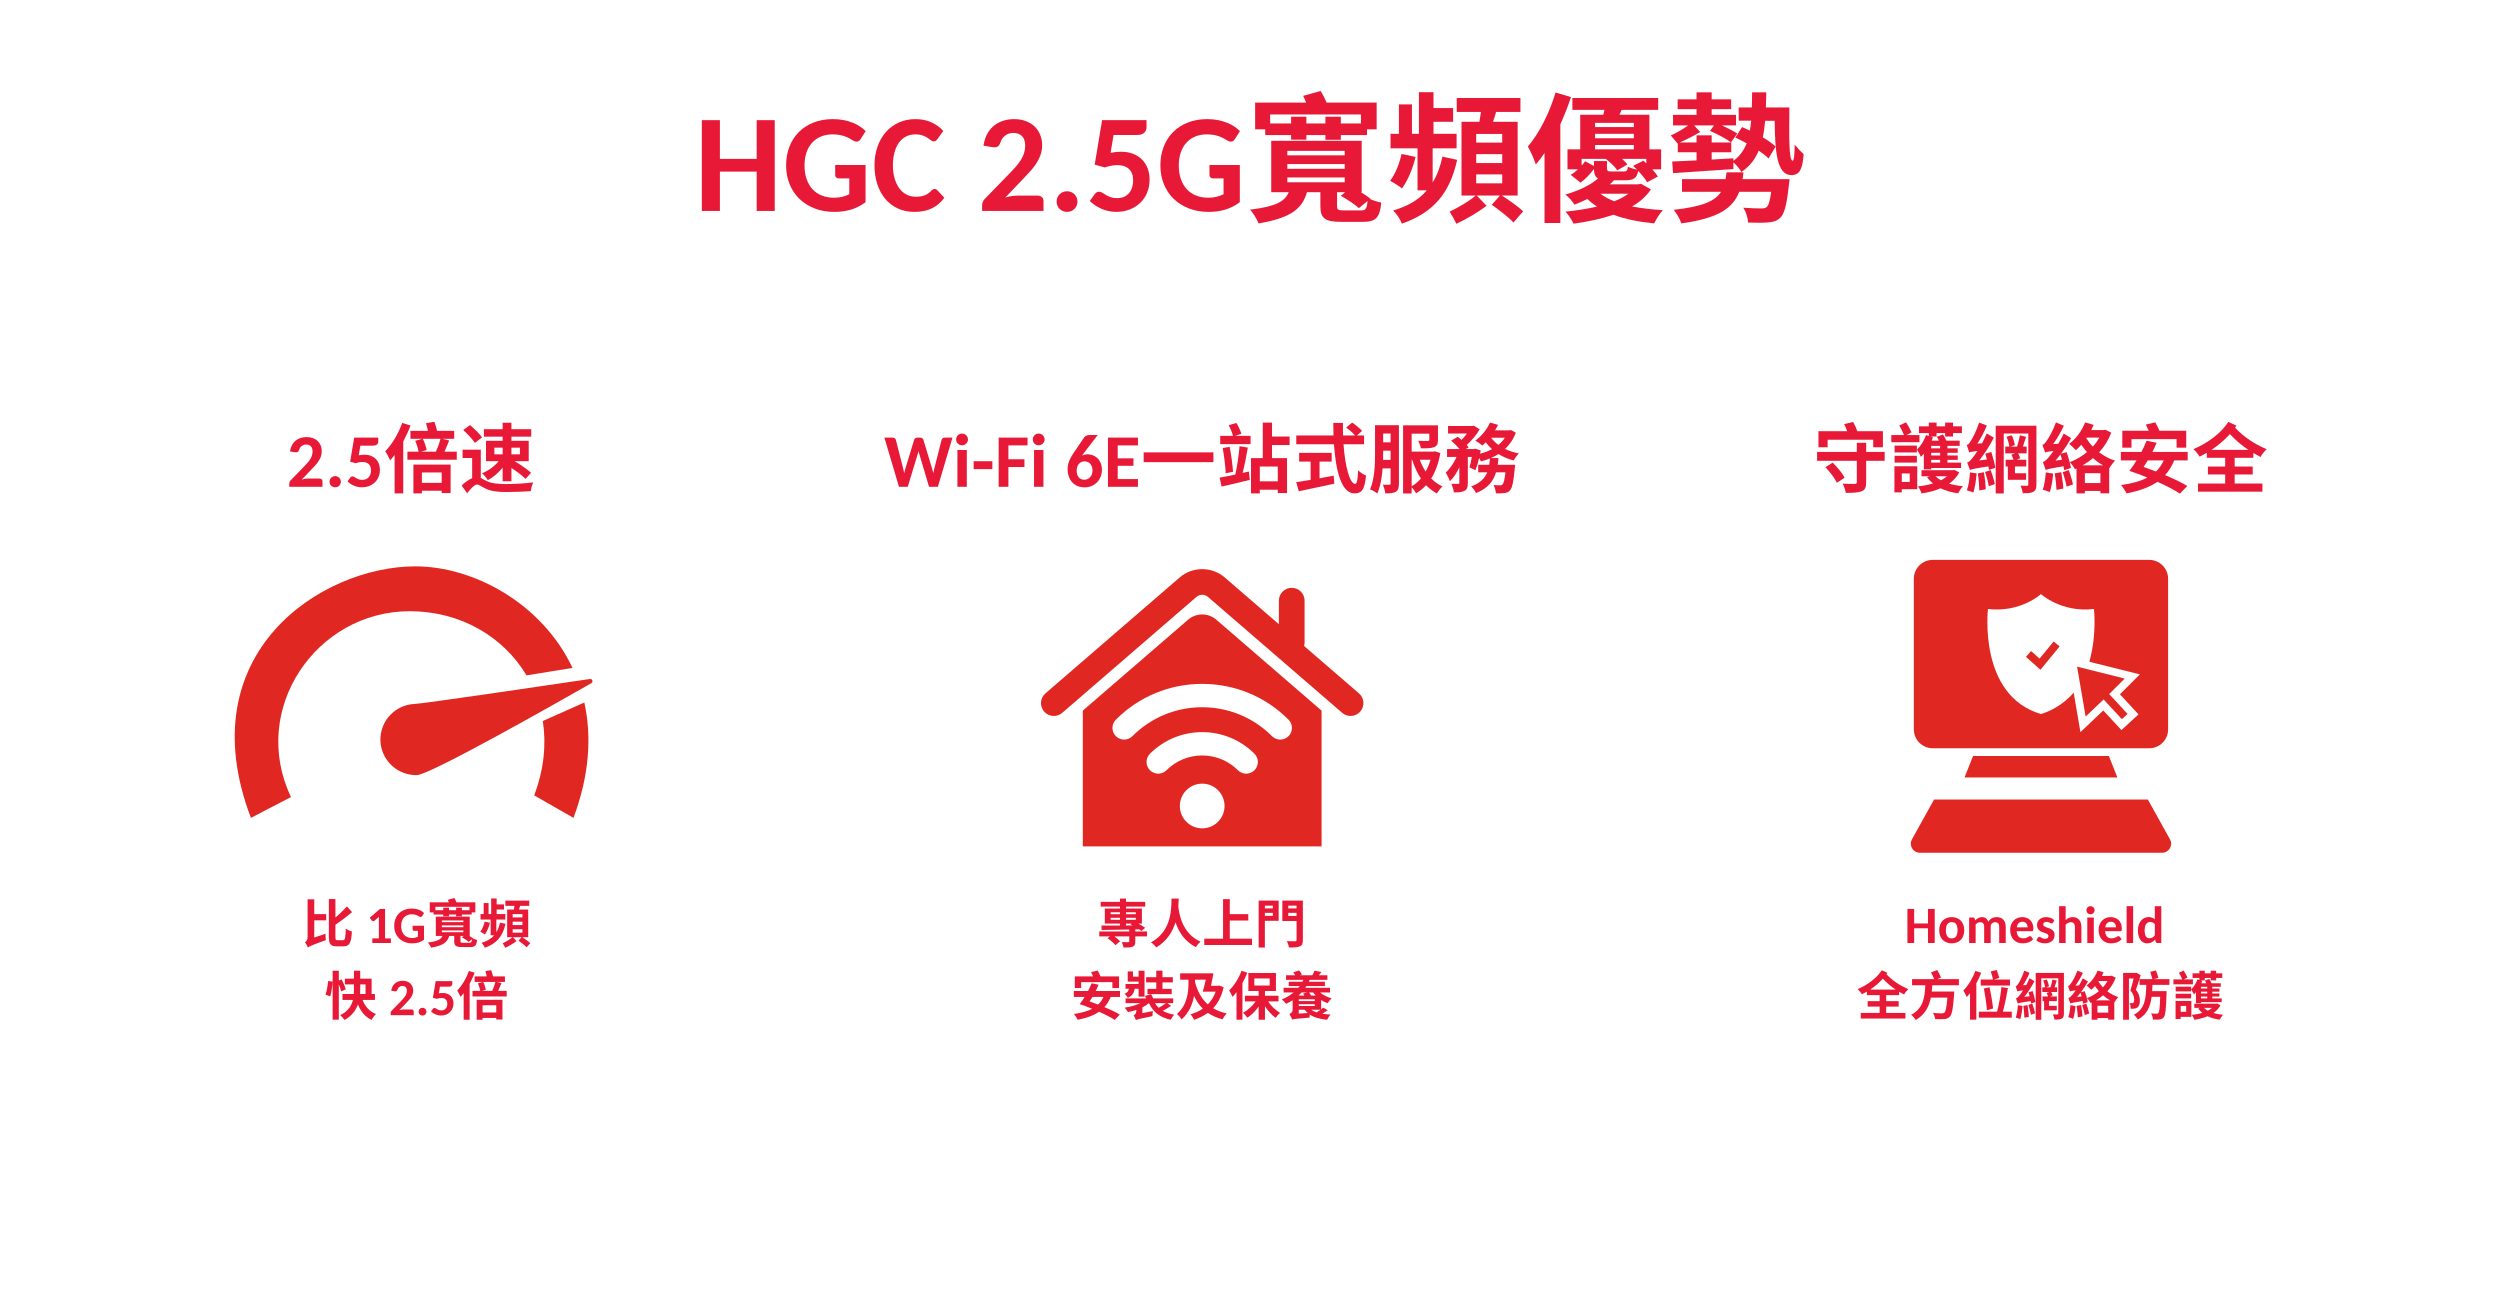 <?xml version="1.0" encoding="UTF-8"?>
<svg xmlns="http://www.w3.org/2000/svg" xmlns:xlink="http://www.w3.org/1999/xlink" width="1200px" zoomAndPan="magnify" viewBox="0 0 900 450" height="630px" preserveAspectRatio="xMidYMid slice" version="1.0">
  <defs>
    <g></g>
    <clipPath id="839f63a094">
      <path d="M 101 194.176 L 224.664 194.176 L 224.664 280.426 L 101 280.426 Z M 101 194.176 " clip-rule="nonzero"></path>
    </clipPath>
    <clipPath id="e29d0bf9c4">
      <path d="M 392 210 L 475 210 L 475 290.176 L 392 290.176 Z M 392 210 " clip-rule="nonzero"></path>
    </clipPath>
    <clipPath id="84c5ac7c93">
      <path d="M 676 274 L 766 274 L 766 292.41 L 676 292.41 Z M 676 274 " clip-rule="nonzero"></path>
    </clipPath>
    <clipPath id="5049a22c49">
      <path d="M 677 191.91 L 765 191.91 L 765 257 L 677 257 Z M 677 191.91 " clip-rule="nonzero"></path>
    </clipPath>
  </defs>
  <rect x="-90" width="1080" fill="#ffffff" y="-45" height="540" fill-opacity="1"></rect>
  <rect x="-90" width="1080" fill="#ffffff" y="-45" height="540" fill-opacity="1"></rect>
  <rect x="-90" width="1080" fill="#ffffff" y="-45" height="540" fill-opacity="1"></rect>
  <g fill="#e81837" fill-opacity="1">
    <g transform="translate(259.406, 72.323)">
      <g>
        <path d="M 27.641 0 L 21.453 0 L 21.453 -13.484 L 8.844 -13.484 L 8.844 0 L 2.656 0 L 2.656 -31.125 L 8.844 -31.125 L 8.844 -17.844 L 21.453 -17.844 L 21.453 -31.125 L 27.641 -31.125 Z M 27.641 0 "></path>
      </g>
    </g>
    <g transform="translate(289.687, 72.323)">
      <g>
        <path d="M 28.5 -3 C 26.938 -1.832 25.27 -0.984 23.5 -0.453 C 21.738 0.066 19.867 0.328 17.891 0.328 C 15.367 0.328 13.086 -0.066 11.047 -0.859 C 9.016 -1.648 7.27 -2.75 5.812 -4.156 C 4.363 -5.57 3.242 -7.254 2.453 -9.203 C 1.66 -11.148 1.266 -13.281 1.266 -15.594 C 1.266 -17.914 1.641 -20.051 2.391 -22 C 3.141 -23.945 4.211 -25.625 5.609 -27.031 C 7.016 -28.438 8.703 -29.531 10.672 -30.312 C 12.648 -31.094 14.859 -31.484 17.297 -31.484 C 18.566 -31.484 19.75 -31.379 20.844 -31.172 C 21.938 -30.973 22.953 -30.691 23.891 -30.328 C 24.828 -29.973 25.68 -29.547 26.453 -29.047 C 27.223 -28.547 27.922 -27.988 28.547 -27.375 L 26.797 -24.609 C 26.523 -24.172 26.164 -23.898 25.719 -23.797 C 25.281 -23.703 24.801 -23.812 24.281 -24.125 C 23.801 -24.414 23.316 -24.691 22.828 -24.953 C 22.348 -25.211 21.828 -25.438 21.266 -25.625 C 20.711 -25.82 20.098 -25.973 19.422 -26.078 C 18.754 -26.191 17.984 -26.25 17.109 -26.25 C 15.641 -26.25 14.316 -25.992 13.141 -25.484 C 11.973 -24.984 10.973 -24.27 10.141 -23.344 C 9.316 -22.426 8.68 -21.305 8.234 -19.984 C 7.797 -18.66 7.578 -17.195 7.578 -15.594 C 7.578 -13.844 7.816 -12.281 8.297 -10.906 C 8.785 -9.531 9.469 -8.367 10.344 -7.422 C 11.227 -6.473 12.297 -5.754 13.547 -5.266 C 14.797 -4.773 16.188 -4.531 17.719 -4.531 C 18.75 -4.531 19.676 -4.633 20.5 -4.844 C 21.32 -5.051 22.129 -5.344 22.922 -5.719 L 22.922 -11.156 L 19.344 -11.156 C 18.969 -11.156 18.664 -11.266 18.438 -11.484 C 18.207 -11.703 18.094 -11.969 18.094 -12.281 L 18.094 -15.75 L 28.5 -15.75 Z M 28.5 -3 "></path>
      </g>
    </g>
    <g transform="translate(320.273, 72.323)">
      <g>
        <path d="M 21.609 -7.547 C 21.941 -7.547 22.223 -7.422 22.453 -7.172 L 24.922 -4.531 C 23.797 -2.945 22.383 -1.738 20.688 -0.906 C 18.988 -0.082 16.977 0.328 14.656 0.328 C 12.539 0.328 10.641 -0.066 8.953 -0.859 C 7.266 -1.648 5.832 -2.75 4.656 -4.156 C 3.477 -5.57 2.57 -7.254 1.938 -9.203 C 1.301 -11.148 0.984 -13.281 0.984 -15.594 C 0.984 -17.914 1.32 -20.051 2 -22 C 2.688 -23.945 3.645 -25.625 4.875 -27.031 C 6.113 -28.438 7.594 -29.531 9.312 -30.312 C 11.031 -31.094 12.922 -31.484 14.984 -31.484 C 17.078 -31.484 18.926 -31.109 20.531 -30.359 C 22.145 -29.617 23.488 -28.641 24.562 -27.422 L 22.5 -24.547 C 22.363 -24.367 22.203 -24.207 22.016 -24.062 C 21.836 -23.926 21.586 -23.859 21.266 -23.859 C 20.93 -23.859 20.613 -23.984 20.312 -24.234 C 20.008 -24.484 19.633 -24.754 19.188 -25.047 C 18.738 -25.348 18.176 -25.625 17.5 -25.875 C 16.832 -26.125 15.977 -26.25 14.938 -26.25 C 13.789 -26.25 12.75 -26.008 11.812 -25.531 C 10.875 -25.062 10.066 -24.367 9.391 -23.453 C 8.723 -22.535 8.207 -21.414 7.844 -20.094 C 7.477 -18.781 7.297 -17.281 7.297 -15.594 C 7.297 -13.883 7.5 -12.363 7.906 -11.031 C 8.312 -9.707 8.859 -8.586 9.547 -7.672 C 10.242 -6.766 11.062 -6.07 12 -5.594 C 12.938 -5.113 13.945 -4.875 15.031 -4.875 C 15.664 -4.875 16.238 -4.91 16.75 -4.984 C 17.27 -5.055 17.754 -5.18 18.203 -5.359 C 18.648 -5.535 19.066 -5.766 19.453 -6.047 C 19.848 -6.328 20.238 -6.68 20.625 -7.109 C 20.781 -7.234 20.941 -7.336 21.109 -7.422 C 21.273 -7.504 21.441 -7.547 21.609 -7.547 Z M 21.609 -7.547 "></path>
      </g>
    </g>
    <g transform="translate(345.68, 72.323)">
      <g></g>
    </g>
    <g transform="translate(356.531, 72.323)">
      <g>
        <path d="M 1.625 0 Z M 12.609 -31.484 C 14.047 -31.484 15.352 -31.266 16.531 -30.828 C 17.719 -30.398 18.727 -29.797 19.562 -29.016 C 20.395 -28.234 21.039 -27.289 21.5 -26.188 C 21.969 -25.094 22.203 -23.879 22.203 -22.547 C 22.203 -21.41 22.035 -20.352 21.703 -19.375 C 21.379 -18.395 20.941 -17.461 20.391 -16.578 C 19.848 -15.703 19.207 -14.844 18.469 -14 C 17.738 -13.164 16.969 -12.328 16.156 -11.484 L 9.547 -4.578 C 10.242 -4.797 10.941 -4.961 11.641 -5.078 C 12.348 -5.191 13.008 -5.25 13.625 -5.25 L 20.672 -5.25 C 21.266 -5.25 21.742 -5.078 22.109 -4.734 C 22.484 -4.391 22.672 -3.938 22.672 -3.375 L 22.672 0 L 1.625 0 L 1.625 -1.906 C 1.625 -2.258 1.695 -2.645 1.844 -3.062 C 1.988 -3.477 2.25 -3.863 2.625 -4.219 L 11.672 -13.531 C 12.441 -14.32 13.117 -15.078 13.703 -15.797 C 14.285 -16.516 14.773 -17.227 15.172 -17.938 C 15.578 -18.656 15.879 -19.375 16.078 -20.094 C 16.285 -20.82 16.391 -21.586 16.391 -22.391 C 16.391 -23.828 16.031 -24.91 15.312 -25.641 C 14.594 -26.379 13.578 -26.75 12.266 -26.75 C 11.703 -26.75 11.188 -26.66 10.719 -26.484 C 10.25 -26.316 9.828 -26.082 9.453 -25.781 C 9.078 -25.488 8.754 -25.141 8.484 -24.734 C 8.223 -24.328 8.02 -23.891 7.875 -23.422 C 7.625 -22.703 7.285 -22.234 6.859 -22.016 C 6.43 -21.797 5.844 -21.75 5.094 -21.875 L 2.094 -22.391 C 2.32 -23.898 2.738 -25.223 3.344 -26.359 C 3.957 -27.492 4.723 -28.438 5.641 -29.188 C 6.555 -29.945 7.609 -30.52 8.797 -30.906 C 9.984 -31.289 11.254 -31.484 12.609 -31.484 Z M 12.609 -31.484 "></path>
      </g>
    </g>
    <g transform="translate(380.859, 72.323)">
      <g>
        <path d="M 2.844 -3.219 C 2.844 -3.695 2.93 -4.156 3.109 -4.594 C 3.285 -5.031 3.535 -5.406 3.859 -5.719 C 4.18 -6.031 4.562 -6.281 5 -6.469 C 5.438 -6.656 5.906 -6.75 6.406 -6.75 C 6.906 -6.75 7.375 -6.656 7.812 -6.469 C 8.25 -6.281 8.625 -6.031 8.938 -5.719 C 9.258 -5.406 9.516 -5.031 9.703 -4.594 C 9.891 -4.156 9.984 -3.695 9.984 -3.219 C 9.984 -2.719 9.891 -2.25 9.703 -1.812 C 9.516 -1.375 9.258 -1 8.938 -0.688 C 8.625 -0.375 8.25 -0.129 7.812 0.047 C 7.375 0.234 6.906 0.328 6.406 0.328 C 5.906 0.328 5.438 0.234 5 0.047 C 4.562 -0.129 4.18 -0.375 3.859 -0.688 C 3.535 -1 3.285 -1.375 3.109 -1.812 C 2.93 -2.25 2.844 -2.719 2.844 -3.219 Z M 2.844 -3.219 "></path>
      </g>
    </g>
    <g transform="translate(393.68, 72.323)">
      <g>
        <path d="M 1.391 0 Z M 20.844 -28.766 C 20.844 -27.961 20.582 -27.305 20.062 -26.797 C 19.551 -26.297 18.703 -26.047 17.516 -26.047 L 9.547 -26.047 L 8.516 -19.922 C 9.742 -20.172 10.93 -20.297 12.078 -20.297 C 13.672 -20.297 15.078 -20.051 16.297 -19.562 C 17.523 -19.07 18.551 -18.395 19.375 -17.531 C 20.207 -16.676 20.832 -15.672 21.25 -14.516 C 21.676 -13.359 21.891 -12.113 21.891 -10.781 C 21.891 -9.125 21.602 -7.613 21.031 -6.25 C 20.469 -4.883 19.676 -3.719 18.656 -2.75 C 17.645 -1.781 16.438 -1.023 15.031 -0.484 C 13.633 0.055 12.109 0.328 10.453 0.328 C 9.484 0.328 8.566 0.223 7.703 0.016 C 6.836 -0.18 6.02 -0.453 5.25 -0.797 C 4.488 -1.141 3.781 -1.535 3.125 -1.984 C 2.477 -2.441 1.898 -2.922 1.391 -3.422 L 3.125 -5.812 C 3.508 -6.332 3.992 -6.594 4.578 -6.594 C 4.953 -6.594 5.316 -6.477 5.672 -6.25 C 6.035 -6.02 6.445 -5.766 6.906 -5.484 C 7.363 -5.203 7.898 -4.945 8.516 -4.719 C 9.141 -4.5 9.895 -4.391 10.781 -4.391 C 11.707 -4.391 12.508 -4.547 13.188 -4.859 C 13.863 -5.172 14.426 -5.598 14.875 -6.141 C 15.332 -6.691 15.676 -7.336 15.906 -8.078 C 16.133 -8.816 16.25 -9.625 16.25 -10.5 C 16.25 -12.156 15.785 -13.438 14.859 -14.344 C 13.941 -15.25 12.609 -15.703 10.859 -15.703 C 10.148 -15.703 9.438 -15.633 8.719 -15.5 C 8 -15.375 7.281 -15.176 6.562 -14.906 L 3.078 -15.875 L 5.609 -31.125 L 20.844 -31.125 Z M 20.844 -28.766 "></path>
      </g>
    </g>
    <g transform="translate(418.008, 72.323)">
      <g>
        <path d="M 28.5 -3 C 26.938 -1.832 25.27 -0.984 23.5 -0.453 C 21.738 0.066 19.867 0.328 17.891 0.328 C 15.367 0.328 13.086 -0.066 11.047 -0.859 C 9.016 -1.648 7.27 -2.75 5.812 -4.156 C 4.363 -5.57 3.242 -7.254 2.453 -9.203 C 1.66 -11.148 1.266 -13.281 1.266 -15.594 C 1.266 -17.914 1.641 -20.051 2.391 -22 C 3.141 -23.945 4.211 -25.625 5.609 -27.031 C 7.016 -28.438 8.703 -29.531 10.672 -30.312 C 12.648 -31.094 14.859 -31.484 17.297 -31.484 C 18.566 -31.484 19.75 -31.379 20.844 -31.172 C 21.938 -30.973 22.953 -30.691 23.891 -30.328 C 24.828 -29.973 25.68 -29.547 26.453 -29.047 C 27.223 -28.547 27.922 -27.988 28.547 -27.375 L 26.797 -24.609 C 26.523 -24.172 26.164 -23.898 25.719 -23.797 C 25.281 -23.703 24.801 -23.812 24.281 -24.125 C 23.801 -24.414 23.316 -24.691 22.828 -24.953 C 22.348 -25.211 21.828 -25.438 21.266 -25.625 C 20.711 -25.82 20.098 -25.973 19.422 -26.078 C 18.754 -26.191 17.984 -26.25 17.109 -26.25 C 15.641 -26.25 14.316 -25.992 13.141 -25.484 C 11.973 -24.984 10.973 -24.27 10.141 -23.344 C 9.316 -22.426 8.68 -21.305 8.234 -19.984 C 7.797 -18.66 7.578 -17.195 7.578 -15.594 C 7.578 -13.844 7.816 -12.281 8.297 -10.906 C 8.785 -9.531 9.469 -8.367 10.344 -7.422 C 11.227 -6.473 12.297 -5.754 13.547 -5.266 C 14.797 -4.773 16.188 -4.531 17.719 -4.531 C 18.75 -4.531 19.676 -4.633 20.5 -4.844 C 21.32 -5.051 22.129 -5.344 22.922 -5.719 L 22.922 -11.156 L 19.344 -11.156 C 18.969 -11.156 18.664 -11.266 18.438 -11.484 C 18.207 -11.703 18.094 -11.969 18.094 -12.281 L 18.094 -15.75 L 28.5 -15.75 Z M 28.5 -3 "></path>
      </g>
    </g>
  </g>
  <g fill="#e81837" fill-opacity="1">
    <g transform="translate(448.594, 72.323)">
      <g>
        <path d="M 39.457 -33.07 L 39.457 -30 L 32.543 -30 L 32.543 -32.305 L 27.266 -32.305 L 27.266 -30 L 20.734 -30 L 20.734 -32.305 L 15.504 -32.305 L 15.504 -30 L 8.305 -30 L 8.305 -33.07 Z M 6.625 -26.016 L 15.504 -26.016 L 15.504 -24.434 L 20.734 -24.434 L 20.734 -26.016 L 27.266 -26.016 L 27.266 -24.383 L 32.543 -24.383 L 32.543 -26.016 L 41.52 -26.016 L 41.52 -27.984 L 44.832 -27.984 L 44.832 -37.152 L 27.648 -37.152 C 27.121 -38.496 26.352 -39.938 25.633 -41.137 L 19.633 -39.457 C 19.969 -38.734 20.352 -37.969 20.641 -37.152 L 3.168 -37.152 L 3.168 -27.984 L 6.625 -27.984 Z M 33.551 -0.191 C 31.633 -0.191 31.246 -0.383 31.246 -1.68 L 31.246 -6.434 L 34.078 -6.434 L 32.543 -5.184 C 34.703 -3.984 37.441 -2.207 38.734 -0.961 L 41.711 -3.406 C 41.473 -0.77 41.039 -0.191 39.648 -0.191 Z M 14.207 -11.473 L 33.887 -11.473 L 33.887 -9.84 L 14.207 -9.84 Z M 14.207 -16.078 L 33.887 -16.078 L 33.887 -14.449 L 14.207 -14.449 Z M 14.207 -20.594 L 33.887 -20.594 L 33.887 -19.055 L 14.207 -19.055 Z M 42.672 -4.176 C 41.855 -4.895 40.703 -5.664 39.406 -6.434 L 39.695 -6.434 L 39.695 -24.047 L 8.688 -24.047 L 8.688 -6.434 L 14.688 -6.434 C 13.391 -3.312 10.414 -1.535 1.441 -0.434 C 2.496 0.719 3.84 2.879 4.32 4.273 C 15.602 2.398 19.344 -0.863 20.93 -6.434 L 25.535 -6.434 L 25.535 -1.633 C 25.535 2.543 27.121 3.742 32.734 3.742 L 40.176 3.742 C 44.543 3.742 45.938 2.305 46.414 -2.879 C 45.266 -3.07 43.727 -3.551 42.574 -4.078 Z M 42.672 -4.176 "></path>
      </g>
    </g>
  </g>
  <g fill="#e81837" fill-opacity="1">
    <g transform="translate(496.594, 72.323)">
      <g>
        <path d="M 19.391 -18.625 C 18.625 -15.121 17.566 -12.238 16.031 -9.793 L 16.031 -21.457 L 24.238 -21.457 L 24.238 -26.449 L 16.32 -26.449 L 16.32 -30.574 L 23.039 -30.574 L 23.039 -35.281 L 16.32 -35.281 L 16.32 -40.703 L 11.328 -40.703 L 11.328 -26.449 L 8.93 -26.449 L 8.93 -36.527 L 4.465 -36.527 L 4.465 -26.449 L 1.586 -26.449 L 1.586 -21.457 L 10.848 -21.457 L 10.848 -7.055 L 14.016 -7.055 C 11.281 -3.793 7.488 -1.633 2.496 -0.145 C 3.695 1.008 4.945 2.879 5.473 4.367 C 16.273 0.527 21.84 -5.902 24.434 -17.52 Z M 5.375 -19.535 C 4.609 -16.176 3.266 -12.672 1.441 -10.367 C 2.594 -9.742 4.609 -8.449 5.52 -7.727 C 7.488 -10.414 9.215 -14.496 10.176 -18.527 Z M 30.961 -12.527 L 39.887 -12.527 L 39.887 -9.457 L 30.961 -9.457 Z M 30.961 -19.488 L 39.887 -19.488 L 39.887 -16.414 L 30.961 -16.414 Z M 30.961 -26.398 L 39.887 -26.398 L 39.887 -23.426 L 30.961 -23.426 Z M 45.168 -5.281 L 45.168 -30.574 L 36.719 -30.574 C 37.105 -31.633 37.441 -32.734 37.777 -33.938 L 46.129 -33.938 L 46.129 -38.734 L 24.289 -38.734 L 24.289 -33.938 L 32.594 -33.938 C 32.449 -32.832 32.258 -31.68 32.062 -30.574 L 25.922 -30.574 L 25.922 -5.281 L 30.816 -5.281 C 28.559 -3.359 24.672 -1.055 21.84 0.238 C 22.609 1.391 23.617 3.215 24.145 4.414 C 27.457 2.879 31.586 0.48 34.512 -1.777 L 31.152 -5.281 L 39.121 -5.281 L 36.289 -2.113 C 38.785 -0.336 42.191 2.207 43.727 3.984 L 47.039 0.145 C 45.406 -1.488 42.145 -3.742 39.742 -5.281 Z M 45.168 -5.281 "></path>
      </g>
    </g>
  </g>
  <g fill="#e81837" fill-opacity="1">
    <g transform="translate(544.594, 72.323)">
      <g>
        <path d="M 10.176 -40.609 C 8.062 -33.551 4.512 -26.543 0.672 -22.078 C 1.586 -20.594 2.977 -17.281 3.406 -15.938 C 4.414 -17.09 5.426 -18.434 6.383 -19.871 L 6.383 4.129 L 11.809 4.129 L 11.809 -29.711 C 13.199 -32.785 14.449 -35.953 15.457 -39.023 Z M 35.137 -5.902 C 33.84 -4.945 32.258 -4.078 30.289 -3.312 C 28.465 -4.031 26.832 -4.895 25.535 -5.902 Z M 23.328 -17.09 L 23.328 -15.406 L 20.305 -17.039 C 19.969 -16.559 19.535 -16.031 19.105 -15.551 L 19.105 -17.855 L 27.359 -17.855 C 28.895 -16.703 30.574 -15.121 31.344 -13.922 L 34.801 -15.938 C 34.367 -16.512 33.742 -17.184 32.977 -17.855 L 41.281 -17.855 L 41.281 -16.32 C 40.945 -16.656 40.609 -16.945 40.273 -17.23 L 36.77 -15.457 C 37.199 -15.07 37.68 -14.594 38.113 -14.16 C 37.008 -14.352 35.711 -14.785 34.992 -15.168 C 34.801 -13.824 34.559 -13.535 33.602 -13.535 L 29.375 -13.535 C 28.078 -13.535 27.793 -13.68 27.793 -14.688 L 27.793 -17.09 Z M 23.711 -22.609 L 37.008 -22.609 L 37.008 -21.121 L 23.711 -21.121 Z M 37.008 -30.191 L 37.008 -28.754 L 23.711 -28.754 L 23.711 -30.191 Z M 37.008 -24.91 L 23.711 -24.91 L 23.711 -26.449 L 37.008 -26.449 Z M 39.457 -9.312 L 38.496 -9.121 L 28.754 -9.121 C 29.281 -9.551 29.762 -10.031 30.191 -10.512 L 34.223 -10.512 C 36.961 -10.512 38.062 -11.281 38.496 -13.727 C 39.742 -12.383 40.945 -10.945 41.566 -9.84 L 45.266 -11.809 C 44.832 -12.527 44.113 -13.391 43.344 -14.258 L 46.367 -14.258 L 46.367 -21.121 L 42.336 -21.121 L 42.336 -32.977 L 32.062 -32.977 L 32.832 -34.656 L 45.359 -34.656 L 45.359 -38.734 L 15.938 -38.734 L 15.938 -34.656 L 26.93 -34.656 C 26.785 -34.078 26.688 -33.504 26.543 -32.977 L 18.625 -32.977 L 18.625 -21.121 L 14.258 -21.121 L 14.258 -14.258 L 17.855 -14.258 C 17.09 -13.535 16.223 -12.863 15.359 -12.383 L 18.719 -9.695 C 20.496 -10.945 22.078 -12.719 23.328 -14.398 C 23.375 -12.719 23.711 -11.711 24.719 -11.137 C 22.32 -9.023 18.527 -7.055 13.535 -5.617 C 14.543 -4.895 15.984 -3.266 16.656 -2.16 C 18.238 -2.785 19.727 -3.406 21.07 -4.078 C 22.078 -3.121 23.184 -2.258 24.383 -1.488 C 21.215 -0.77 17.617 -0.145 13.586 0.238 C 14.594 1.344 15.793 3.121 16.32 4.367 C 21.504 3.648 26.113 2.641 30 1.297 C 34.031 2.832 38.734 3.742 43.969 4.273 C 44.641 2.879 45.887 0.863 46.945 -0.289 C 43.152 -0.48 39.602 -0.91 36.383 -1.535 C 39.215 -3.168 41.375 -5.137 42.863 -7.391 Z M 39.457 -9.312 "></path>
      </g>
    </g>
  </g>
  <g fill="#e81837" fill-opacity="1">
    <g transform="translate(592.593, 72.323)">
      <g>
        <path d="M 26.305 -10.895 C 26.398 -11.664 26.496 -12.434 26.594 -13.246 L 20.785 -13.246 C 20.688 -12.434 20.594 -11.617 20.449 -10.895 L 5.52 -10.895 L 5.52 -6.574 L 18.91 -6.574 C 16.895 -3.359 12.574 -1.488 2.688 -0.383 C 3.648 0.816 4.895 2.879 5.281 4.273 C 18.047 2.496 22.945 -0.91 25.152 -6.574 L 36.098 -6.574 C 35.711 -3.406 35.184 -1.824 34.512 -1.297 C 33.984 -0.91 33.504 -0.863 32.594 -0.863 C 31.586 -0.863 28.992 -0.91 26.543 -1.105 C 27.457 0.289 28.129 2.398 28.176 3.984 C 30.961 4.078 33.551 4.078 35.039 3.938 C 36.77 3.793 38.062 3.457 39.266 2.305 C 40.609 0.961 41.473 -2.258 42.145 -8.734 C 42.289 -9.406 42.383 -10.895 42.383 -10.895 Z M 34.273 -35.473 C 34.367 -37.152 34.367 -38.879 34.414 -40.656 L 29.566 -40.656 C 29.566 -38.785 29.52 -37.105 29.473 -35.473 L 24.961 -35.473 L 24.961 -30.961 L 29.23 -30.961 C 29.137 -29.762 28.992 -28.609 28.801 -27.551 C 27.887 -27.984 26.93 -28.414 26.113 -28.754 L 23.809 -25.152 C 25.055 -24.574 26.352 -23.902 27.695 -23.184 C 26.734 -20.785 25.344 -18.77 23.137 -17.184 L 23.137 -18.047 L 15.695 -17.617 L 15.695 -20.113 L 22.414 -20.113 L 22.414 -23.473 L 15.695 -23.473 L 15.695 -25.922 L 10.512 -25.922 L 10.512 -23.473 L 4.754 -23.473 C 6.91 -24.434 9.551 -25.727 11.762 -27.07 L 9.648 -29.328 L 16.512 -29.328 L 15.121 -27.457 C 17.566 -26.398 20.734 -24.719 22.32 -23.52 L 24.48 -26.543 C 23.23 -27.359 21.121 -28.414 19.199 -29.328 L 24.047 -29.328 L 24.047 -32.93 L 15.695 -32.93 L 15.695 -34.895 L 22.367 -34.895 L 22.367 -38.258 L 15.695 -38.258 L 15.695 -40.656 L 10.512 -40.656 L 10.512 -38.258 L 4.031 -38.258 L 4.031 -34.895 L 10.512 -34.895 L 10.512 -32.93 L 2.449 -32.93 L 2.449 -29.328 L 7.68 -29.328 C 5.902 -28.078 3.457 -26.641 1.68 -25.871 L 3.984 -23.137 L 4.078 -23.184 L 4.078 -20.113 L 10.512 -20.113 L 10.512 -17.328 C 7.391 -17.184 4.512 -17.039 2.16 -16.945 L 2.449 -12.961 C 7.969 -13.344 15.695 -13.824 23.137 -14.352 L 23.137 -16.656 C 24.145 -15.84 25.344 -14.352 25.871 -13.344 C 28.703 -15.266 30.574 -17.664 31.824 -20.688 C 33.168 -19.777 34.32 -18.863 35.184 -18 L 37.633 -22.078 C 36.527 -23.09 34.992 -24.191 33.215 -25.246 C 33.602 -26.977 33.84 -28.895 34.031 -30.91 L 37.297 -30.91 C 37.391 -20.305 38.062 -12.289 43.008 -12.289 C 46.031 -12.289 46.848 -14.641 47.23 -19.488 C 46.273 -20.305 45.07 -21.602 44.16 -22.754 C 44.113 -19.586 43.969 -17.184 43.441 -17.23 C 42.145 -17.23 42.238 -25.488 42.336 -35.473 Z M 34.273 -35.473 "></path>
      </g>
    </g>
  </g>
  <g clip-path="url(#839f63a094)">
    <path fill="#e12722" d="M 201.938 231.551 C 194.043 218.266 179.281 209.559 161.895 209.559 C 129.762 209.559 106.867 243.27 121.199 273.27 L 107.453 280.414 C 85.941 223.844 131.711 194.176 163.848 194.176 C 183.703 194.176 207.281 206.816 217.719 229.008 Z M 207.535 247.195 C 208.766 255.102 207.953 263.77 204.582 272.699 L 218.055 280.414 C 223.598 265.566 224.309 252.285 221.766 240.863 Z M 223.676 232.801 C 223.859 232.773 224.031 232.809 224.191 232.906 C 224.352 233 224.461 233.137 224.523 233.312 C 224.582 233.492 224.582 233.664 224.516 233.84 C 224.449 234.016 224.332 234.148 224.172 234.238 C 211.457 241.496 168.891 265.617 164.391 265.746 C 163.59 265.766 162.793 265.707 162.004 265.57 C 161.211 265.434 160.445 265.219 159.695 264.934 C 158.949 264.645 158.234 264.289 157.559 263.863 C 156.879 263.438 156.25 262.945 155.668 262.398 C 155.086 261.848 154.562 261.246 154.102 260.594 C 153.637 259.941 153.242 259.25 152.914 258.52 C 152.59 257.789 152.336 257.035 152.156 256.258 C 151.98 255.477 151.879 254.688 151.855 253.891 C 151.832 253.09 151.891 252.297 152.023 251.512 C 152.156 250.723 152.363 249.953 152.648 249.207 C 152.934 248.461 153.289 247.75 153.715 247.07 C 154.141 246.395 154.625 245.762 155.176 245.18 C 155.727 244.598 156.324 244.074 156.977 243.613 C 157.629 243.148 158.32 242.75 159.051 242.422 C 159.781 242.09 160.539 241.836 161.32 241.656 C 162.102 241.473 162.891 241.371 163.691 241.344 C 166.402 241.27 210.023 234.824 223.691 232.801 Z M 223.676 232.801 " fill-opacity="1" fill-rule="nonzero"></path>
  </g>
  <g fill="#e81837" fill-opacity="1">
    <g transform="translate(119.713, 166.901)">
      <g>
        <path d="M 0.875 0 Z M 6.844 -17.047 C 7.613 -17.047 8.316 -16.93 8.953 -16.703 C 9.598 -16.473 10.145 -16.145 10.594 -15.719 C 11.051 -15.289 11.406 -14.781 11.656 -14.188 C 11.906 -13.594 12.031 -12.938 12.031 -12.219 C 12.031 -11.594 11.941 -11.016 11.766 -10.484 C 11.586 -9.961 11.348 -9.461 11.047 -8.984 C 10.754 -8.504 10.41 -8.035 10.016 -7.578 C 9.617 -7.129 9.195 -6.676 8.75 -6.219 L 5.172 -2.469 C 5.555 -2.594 5.938 -2.688 6.312 -2.75 C 6.695 -2.812 7.055 -2.844 7.391 -2.844 L 11.203 -2.844 C 11.523 -2.844 11.785 -2.75 11.984 -2.562 C 12.18 -2.375 12.281 -2.129 12.281 -1.828 L 12.281 0 L 0.891 0 L 0.891 -1.031 C 0.891 -1.227 0.926 -1.438 1 -1.656 C 1.082 -1.883 1.227 -2.094 1.438 -2.281 L 6.328 -7.328 C 6.742 -7.754 7.109 -8.16 7.422 -8.547 C 7.742 -8.941 8.008 -9.332 8.219 -9.719 C 8.438 -10.102 8.598 -10.492 8.703 -10.891 C 8.816 -11.285 8.875 -11.695 8.875 -12.125 C 8.875 -12.906 8.68 -13.492 8.297 -13.891 C 7.91 -14.285 7.359 -14.484 6.641 -14.484 C 6.336 -14.484 6.055 -14.438 5.797 -14.344 C 5.547 -14.25 5.316 -14.117 5.109 -13.953 C 4.91 -13.797 4.738 -13.609 4.594 -13.391 C 4.457 -13.172 4.352 -12.938 4.281 -12.688 C 4.145 -12.289 3.957 -12.035 3.719 -11.922 C 3.488 -11.805 3.172 -11.781 2.766 -11.844 L 1.141 -12.125 C 1.266 -12.945 1.488 -13.664 1.812 -14.281 C 2.145 -14.895 2.555 -15.406 3.047 -15.812 C 3.547 -16.219 4.117 -16.523 4.766 -16.734 C 5.41 -16.941 6.102 -17.047 6.844 -17.047 Z M 6.844 -17.047 "></path>
      </g>
    </g>
  </g>
  <g fill="#e81837" fill-opacity="1">
    <g transform="translate(132.887, 166.901)">
      <g>
        <path d="M 1.531 -1.734 C 1.531 -2.004 1.578 -2.254 1.672 -2.484 C 1.773 -2.723 1.91 -2.926 2.078 -3.094 C 2.254 -3.27 2.461 -3.406 2.703 -3.5 C 2.941 -3.602 3.195 -3.656 3.469 -3.656 C 3.738 -3.656 3.988 -3.602 4.219 -3.5 C 4.457 -3.406 4.664 -3.27 4.844 -3.094 C 5.02 -2.926 5.156 -2.723 5.25 -2.484 C 5.352 -2.254 5.406 -2.004 5.406 -1.734 C 5.406 -1.461 5.352 -1.207 5.25 -0.969 C 5.156 -0.738 5.02 -0.535 4.844 -0.359 C 4.664 -0.191 4.457 -0.062 4.219 0.031 C 3.988 0.125 3.738 0.172 3.469 0.172 C 3.195 0.172 2.941 0.125 2.703 0.031 C 2.461 -0.062 2.254 -0.191 2.078 -0.359 C 1.91 -0.535 1.773 -0.738 1.672 -0.969 C 1.578 -1.207 1.531 -1.461 1.531 -1.734 Z M 1.531 -1.734 "></path>
      </g>
    </g>
  </g>
  <g fill="#e81837" fill-opacity="1">
    <g transform="translate(139.829, 166.901)">
      <g>
        <path d="M 0.75 0 Z M 11.281 -15.578 C 11.281 -15.148 11.141 -14.797 10.859 -14.516 C 10.578 -14.242 10.117 -14.109 9.484 -14.109 L 5.156 -14.109 L 4.609 -10.797 C 5.273 -10.93 5.914 -11 6.531 -11 C 7.395 -11 8.16 -10.863 8.828 -10.594 C 9.492 -10.32 10.051 -9.953 10.5 -9.484 C 10.945 -9.023 11.285 -8.484 11.516 -7.859 C 11.742 -7.234 11.859 -6.562 11.859 -5.844 C 11.859 -4.945 11.703 -4.125 11.391 -3.375 C 11.078 -2.633 10.645 -2.004 10.094 -1.484 C 9.551 -0.961 8.898 -0.555 8.141 -0.266 C 7.379 0.023 6.551 0.172 5.656 0.172 C 5.133 0.172 4.633 0.113 4.156 0 C 3.688 -0.102 3.242 -0.25 2.828 -0.438 C 2.422 -0.625 2.039 -0.836 1.688 -1.078 C 1.332 -1.328 1.02 -1.586 0.75 -1.859 L 1.688 -3.156 C 1.895 -3.426 2.156 -3.562 2.469 -3.562 C 2.676 -3.562 2.875 -3.5 3.062 -3.375 C 3.258 -3.258 3.484 -3.125 3.734 -2.969 C 3.984 -2.82 4.273 -2.688 4.609 -2.562 C 4.941 -2.438 5.348 -2.375 5.828 -2.375 C 6.328 -2.375 6.758 -2.457 7.125 -2.625 C 7.5 -2.789 7.805 -3.02 8.047 -3.312 C 8.297 -3.613 8.484 -3.969 8.609 -4.375 C 8.734 -4.781 8.797 -5.219 8.797 -5.688 C 8.797 -6.582 8.547 -7.273 8.047 -7.766 C 7.547 -8.254 6.82 -8.5 5.875 -8.5 C 5.488 -8.5 5.102 -8.461 4.719 -8.391 C 4.332 -8.328 3.941 -8.223 3.547 -8.078 L 1.656 -8.594 L 3.031 -16.859 L 11.281 -16.859 Z M 11.281 -15.578 "></path>
      </g>
    </g>
  </g>
  <g fill="#e81837" fill-opacity="1">
    <g transform="translate(153.003, 166.901)">
      <g>
        <path d="M 6.316 -21.914 C 5.043 -18.223 2.832 -14.559 0.52 -12.191 C 1.039 -11.438 1.898 -9.773 2.184 -9.047 C 2.676 -9.617 3.199 -10.242 3.719 -10.891 L 3.719 2.262 L 6.68 2.262 L 6.68 -15.52 C 7.617 -17.312 8.5 -19.184 9.176 -21.004 Z M 19.859 -4.914 L 19.859 -1.352 L 13.074 -1.352 L 13.074 -4.914 Z M 10.164 2.262 L 13.074 2.262 L 13.074 1.352 L 19.859 1.352 L 19.859 2.156 L 22.926 2.156 L 22.926 -7.617 L 10.164 -7.617 Z M 19.445 -16.453 C 19.105 -15.102 18.457 -13.285 17.883 -12.035 L 12.816 -12.035 L 14.715 -12.633 C 14.504 -13.672 14.012 -15.258 13.387 -16.453 Z M 20.797 -12.035 C 21.344 -13.152 21.887 -14.559 22.434 -15.883 L 20.016 -16.453 L 24.148 -16.453 L 24.148 -19.184 L 18.273 -19.184 C 18.094 -20.121 17.703 -21.344 17.34 -22.305 L 14.48 -21.785 C 14.738 -21.004 14.973 -20.043 15.156 -19.184 L 9.148 -19.184 L 9.148 -16.453 L 13.18 -16.453 L 10.789 -15.754 C 11.281 -14.637 11.75 -13.129 11.934 -12.035 L 8.109 -12.035 L 8.109 -9.281 L 25.031 -9.281 L 25.031 -12.035 Z M 20.797 -12.035 "></path>
      </g>
    </g>
  </g>
  <g fill="#e81837" fill-opacity="1">
    <g transform="translate(178.995, 166.901)">
      <g>
        <path d="M 20.691 -13.414 L 20.691 -11.125 L 17.781 -11.125 L 17.781 -13.414 Z M 11.934 -13.414 L 14.766 -13.414 L 14.766 -11.125 L 11.934 -11.125 Z M 14.766 -15.777 L 9.07 -15.777 L 9.07 -8.785 L 13.414 -8.785 C 12.035 -7.07 9.852 -5.484 7.719 -4.652 C 8.344 -4.105 9.254 -3.016 9.672 -2.289 C 11.543 -3.223 13.336 -4.809 14.766 -6.578 L 14.766 -1.898 L 17.781 -1.898 L 17.781 -6.445 C 19.68 -5.199 21.602 -3.797 22.617 -2.703 L 24.512 -4.809 C 23.238 -5.98 20.953 -7.539 18.848 -8.785 L 23.707 -8.785 L 23.707 -15.777 L 17.781 -15.777 L 17.781 -17.184 L 24.566 -17.184 L 24.566 -19.758 L 17.781 -19.758 L 17.781 -21.965 L 14.766 -21.965 L 14.766 -19.758 L 8.344 -19.758 L 8.344 -17.184 L 14.766 -17.184 Z M 7.719 -16.949 C 6.863 -18.172 5.016 -19.938 3.586 -21.16 L 1.246 -19.469 C 2.676 -18.172 4.473 -16.301 5.25 -15.051 Z M 7.277 -12.738 L 1.039 -12.738 L 1.039 -9.879 L 4.316 -9.879 L 4.316 -2.965 C 3.145 -2.469 1.898 -1.559 0.703 -0.441 L 2.598 2.211 C 3.77 0.727 5.094 -0.781 6.004 -0.781 C 6.656 -0.781 7.512 -0.051 8.734 0.52 C 10.656 1.508 12.918 1.793 16.039 1.793 C 18.559 1.793 22.668 1.637 24.41 1.508 C 24.461 0.676 24.902 -0.703 25.215 -1.508 C 22.695 -1.168 18.77 -0.938 16.145 -0.938 C 13.336 -0.938 10.969 -1.117 9.227 -2 C 8.371 -2.391 7.797 -2.754 7.277 -3.043 Z M 7.277 -12.738 "></path>
      </g>
    </g>
  </g>
  <g fill="#e81837" fill-opacity="1">
    <g transform="translate(124.928, 323.311)">
      <g>
        <path d="M 4.246 -14.977 L 1.961 -14.977 L 1.961 -1.906 C 1.961 -1.062 1.441 -0.504 1.062 -0.215 C 1.387 0.145 1.891 1.043 2.07 1.566 C 2.574 1.152 3.422 0.738 8.227 -0.988 C 8.137 -1.512 8.082 -2.484 8.117 -3.168 L 4.246 -1.871 L 4.246 -7.777 L 8.336 -7.777 L 8.336 -9.898 L 4.246 -9.898 Z M 12.277 -0.953 C 11.594 -0.953 11.504 -1.117 11.504 -2.141 L 11.504 -6.266 C 13.43 -7.559 15.48 -9.09 17.191 -10.602 L 15.445 -12.547 C 14.398 -11.375 12.961 -9.938 11.504 -8.746 L 11.504 -15.066 L 9.254 -15.066 L 9.254 -2.18 C 9.254 0.379 9.863 1.152 11.953 1.152 L 14.309 1.152 C 16.414 1.152 16.938 -0.254 17.152 -3.941 C 16.559 -4.086 15.605 -4.535 15.066 -4.934 C 14.941 -1.766 14.832 -0.953 14.113 -0.953 Z M 12.277 -0.953 "></path>
      </g>
    </g>
  </g>
  <g fill="#e81837" fill-opacity="1">
    <g transform="translate(142.928, 323.311)">
      <g></g>
    </g>
    <g transform="translate(146.997, 323.311)">
      <g>
        <path d="M 2.078 -1.578 L 4.328 -1.578 L 4.328 -8.125 C 4.328 -8.395 4.336 -8.676 4.359 -8.969 L 2.844 -7.656 C 2.738 -7.57 2.633 -7.52 2.531 -7.5 C 2.438 -7.488 2.344 -7.488 2.25 -7.5 C 2.164 -7.52 2.086 -7.551 2.016 -7.594 C 1.953 -7.645 1.906 -7.691 1.875 -7.734 L 1.203 -8.656 L 4.719 -11.688 L 6.453 -11.688 L 6.453 -1.578 L 8.453 -1.578 L 8.453 0 L 2.078 0 Z M 2.078 -1.578 "></path>
      </g>
    </g>
    <g transform="translate(156.12, 323.311)">
      <g>
        <path d="M 10.688 -1.125 C 10.102 -0.688 9.477 -0.367 8.812 -0.172 C 8.156 0.023 7.453 0.125 6.703 0.125 C 5.766 0.125 4.91 -0.02 4.141 -0.312 C 3.379 -0.613 2.723 -1.031 2.172 -1.562 C 1.629 -2.094 1.207 -2.723 0.906 -3.453 C 0.613 -4.18 0.469 -4.977 0.469 -5.844 C 0.469 -6.719 0.609 -7.52 0.891 -8.25 C 1.172 -8.977 1.57 -9.602 2.094 -10.125 C 2.625 -10.656 3.258 -11.066 4 -11.359 C 4.738 -11.648 5.566 -11.797 6.484 -11.797 C 6.961 -11.797 7.406 -11.758 7.812 -11.688 C 8.219 -11.613 8.598 -11.508 8.953 -11.375 C 9.305 -11.238 9.629 -11.078 9.922 -10.891 C 10.211 -10.703 10.473 -10.492 10.703 -10.266 L 10.047 -9.234 C 9.941 -9.066 9.805 -8.961 9.641 -8.922 C 9.473 -8.891 9.297 -8.93 9.109 -9.047 C 8.922 -9.16 8.734 -9.266 8.547 -9.359 C 8.367 -9.453 8.176 -9.535 7.969 -9.609 C 7.77 -9.68 7.539 -9.738 7.281 -9.781 C 7.031 -9.82 6.742 -9.844 6.422 -9.844 C 5.867 -9.844 5.367 -9.742 4.922 -9.547 C 4.484 -9.359 4.109 -9.094 3.797 -8.75 C 3.492 -8.406 3.258 -7.984 3.094 -7.484 C 2.926 -6.992 2.844 -6.445 2.844 -5.844 C 2.844 -5.188 2.93 -4.598 3.109 -4.078 C 3.297 -3.566 3.551 -3.133 3.875 -2.781 C 4.207 -2.426 4.609 -2.156 5.078 -1.969 C 5.547 -1.789 6.066 -1.703 6.641 -1.703 C 7.023 -1.703 7.367 -1.738 7.672 -1.812 C 7.984 -1.895 8.289 -2.004 8.594 -2.141 L 8.594 -4.188 L 7.25 -4.188 C 7.113 -4.188 7 -4.227 6.906 -4.312 C 6.82 -4.395 6.781 -4.492 6.781 -4.609 L 6.781 -5.906 L 10.688 -5.906 Z M 10.688 -1.125 "></path>
      </g>
    </g>
  </g>
  <g fill="#e81837" fill-opacity="1">
    <g transform="translate(167.59, 323.311)">
      <g>
        <path d="M 14.797 -12.402 L 14.797 -11.25 L 12.203 -11.25 L 12.203 -12.113 L 10.223 -12.113 L 10.223 -11.25 L 7.777 -11.25 L 7.777 -12.113 L 5.812 -12.113 L 5.812 -11.25 L 3.113 -11.25 L 3.113 -12.402 Z M 2.484 -9.758 L 5.812 -9.758 L 5.812 -9.16 L 7.777 -9.16 L 7.777 -9.758 L 10.223 -9.758 L 10.223 -9.145 L 12.203 -9.145 L 12.203 -9.758 L 15.57 -9.758 L 15.57 -10.492 L 16.812 -10.492 L 16.812 -13.934 L 10.367 -13.934 C 10.172 -14.438 9.883 -14.977 9.613 -15.426 L 7.363 -14.797 C 7.488 -14.527 7.633 -14.238 7.738 -13.934 L 1.188 -13.934 L 1.188 -10.492 L 2.484 -10.492 Z M 12.582 -0.07 C 11.863 -0.07 11.719 -0.145 11.719 -0.629 L 11.719 -2.41 L 12.781 -2.41 L 12.203 -1.945 C 13.016 -1.492 14.039 -0.828 14.527 -0.359 L 15.641 -1.277 C 15.551 -0.289 15.391 -0.07 14.867 -0.07 Z M 5.328 -4.301 L 12.707 -4.301 L 12.707 -3.691 L 5.328 -3.691 Z M 5.328 -6.031 L 12.707 -6.031 L 12.707 -5.418 L 5.328 -5.418 Z M 5.328 -7.723 L 12.707 -7.723 L 12.707 -7.145 L 5.328 -7.145 Z M 16.004 -1.566 C 15.695 -1.836 15.266 -2.125 14.777 -2.41 L 14.887 -2.41 L 14.887 -9.02 L 3.258 -9.02 L 3.258 -2.41 L 5.508 -2.41 C 5.023 -1.242 3.906 -0.574 0.539 -0.16 C 0.938 0.27 1.441 1.078 1.621 1.602 C 5.852 0.898 7.254 -0.324 7.848 -2.41 L 9.574 -2.41 L 9.574 -0.613 C 9.574 0.953 10.172 1.402 12.277 1.402 L 15.066 1.402 C 16.703 1.402 17.227 0.863 17.406 -1.078 C 16.973 -1.152 16.398 -1.332 15.965 -1.531 Z M 16.004 -1.566 "></path>
      </g>
    </g>
  </g>
  <g fill="#e81837" fill-opacity="1">
    <g transform="translate(185.59, 323.311)">
      <g>
        <path d="M 7.273 -6.984 C 6.984 -5.672 6.59 -4.59 6.012 -3.672 L 6.012 -8.047 L 9.09 -8.047 L 9.09 -9.918 L 6.121 -9.918 L 6.121 -11.465 L 8.641 -11.465 L 8.641 -13.23 L 6.121 -13.23 L 6.121 -15.266 L 4.246 -15.266 L 4.246 -9.918 L 3.348 -9.918 L 3.348 -13.699 L 1.676 -13.699 L 1.676 -9.918 L 0.594 -9.918 L 0.594 -8.047 L 4.066 -8.047 L 4.066 -2.645 L 5.258 -2.645 C 4.23 -1.422 2.809 -0.613 0.938 -0.055 C 1.387 0.379 1.855 1.078 2.051 1.637 C 6.102 0.199 8.191 -2.215 9.16 -6.57 Z M 2.016 -7.324 C 1.727 -6.066 1.223 -4.754 0.539 -3.887 C 0.973 -3.652 1.727 -3.168 2.07 -2.898 C 2.809 -3.906 3.457 -5.438 3.816 -6.949 Z M 11.609 -4.699 L 14.957 -4.699 L 14.957 -3.547 L 11.609 -3.547 Z M 11.609 -7.309 L 14.957 -7.309 L 14.957 -6.156 L 11.609 -6.156 Z M 11.609 -9.898 L 14.957 -9.898 L 14.957 -8.785 L 11.609 -8.785 Z M 16.938 -1.98 L 16.938 -11.465 L 13.77 -11.465 C 13.914 -11.863 14.039 -12.277 14.164 -12.727 L 17.297 -12.727 L 17.297 -14.527 L 9.109 -14.527 L 9.109 -12.727 L 12.223 -12.727 C 12.168 -12.312 12.098 -11.879 12.023 -11.465 L 9.719 -11.465 L 9.719 -1.98 L 11.555 -1.98 C 10.711 -1.262 9.254 -0.395 8.191 0.09 C 8.477 0.523 8.855 1.207 9.055 1.656 C 10.297 1.078 11.844 0.18 12.941 -0.664 L 11.684 -1.98 L 14.672 -1.98 L 13.609 -0.793 C 14.543 -0.125 15.82 0.828 16.398 1.492 L 17.641 0.055 C 17.027 -0.559 15.805 -1.402 14.902 -1.98 Z M 16.938 -1.98 "></path>
      </g>
    </g>
  </g>
  <g fill="#e81837" fill-opacity="1">
    <g transform="translate(132.698, 348.061)">
      <g>
        <path d="M 1.945 -6.445 C 2.359 -7.828 2.684 -9.938 2.754 -11.504 L 1.223 -11.699 C 1.098 -10.207 0.773 -8.207 0.344 -7.004 Z M 7.273 -8.875 C 7.039 -9.758 6.426 -11.195 5.867 -12.277 L 4.895 -11.863 L 4.895 -15.246 L 2.773 -15.246 L 2.773 1.547 L 4.895 1.547 L 4.895 -10.566 C 5.258 -9.703 5.562 -8.785 5.707 -8.137 Z M 12.238 -10.547 L 14.059 -10.547 L 14.059 -7.254 L 12.188 -7.254 C 12.223 -7.812 12.238 -8.352 12.238 -8.891 Z M 17.281 -5.219 L 17.281 -7.254 L 16.145 -7.254 L 16.145 -12.527 L 12.238 -12.527 L 12.238 -15.246 L 10.078 -15.246 L 10.078 -12.527 L 6.984 -12.527 L 6.984 -10.547 L 10.078 -10.547 L 10.078 -8.91 C 10.078 -8.371 10.078 -7.828 10.027 -7.254 L 6.156 -7.254 L 6.156 -5.219 L 9.738 -5.219 C 9.254 -3.238 8.102 -1.332 5.363 0 C 5.832 0.395 6.59 1.188 6.875 1.656 C 9.359 0.234 10.727 -1.656 11.449 -3.672 C 12.438 -1.262 13.879 0.559 16.129 1.621 C 16.453 0.988 17.137 0.055 17.641 -0.395 C 15.391 -1.242 13.914 -3.008 13.031 -5.219 Z M 17.281 -5.219 "></path>
      </g>
    </g>
  </g>
  <g fill="#e81837" fill-opacity="1">
    <g transform="translate(150.697, 348.061)">
      <g></g>
    </g>
    <g transform="translate(154.767, 348.061)">
      <g>
        <path d="M 0.609 0 Z M 4.734 -11.797 C 5.273 -11.797 5.766 -11.719 6.203 -11.562 C 6.648 -11.406 7.031 -11.176 7.344 -10.875 C 7.656 -10.582 7.895 -10.227 8.062 -9.812 C 8.238 -9.406 8.328 -8.953 8.328 -8.453 C 8.328 -8.023 8.266 -7.629 8.141 -7.266 C 8.023 -6.898 7.863 -6.551 7.656 -6.219 C 7.445 -5.883 7.203 -5.562 6.922 -5.25 C 6.648 -4.938 6.363 -4.625 6.062 -4.312 L 3.578 -1.719 C 3.848 -1.801 4.113 -1.863 4.375 -1.906 C 4.633 -1.945 4.879 -1.969 5.109 -1.969 L 7.766 -1.969 C 7.984 -1.969 8.16 -1.898 8.297 -1.766 C 8.43 -1.641 8.5 -1.473 8.5 -1.266 L 8.5 0 L 0.609 0 L 0.609 -0.719 C 0.609 -0.852 0.633 -0.992 0.688 -1.141 C 0.75 -1.297 0.852 -1.441 1 -1.578 L 4.391 -5.078 C 4.672 -5.367 4.922 -5.648 5.141 -5.922 C 5.359 -6.191 5.539 -6.457 5.688 -6.719 C 5.844 -6.988 5.957 -7.258 6.031 -7.531 C 6.113 -7.812 6.156 -8.098 6.156 -8.391 C 6.156 -8.93 6.02 -9.336 5.75 -9.609 C 5.477 -9.891 5.098 -10.031 4.609 -10.031 C 4.391 -10.031 4.191 -9.992 4.016 -9.922 C 3.848 -9.859 3.691 -9.77 3.547 -9.656 C 3.41 -9.551 3.289 -9.422 3.188 -9.266 C 3.094 -9.117 3.02 -8.957 2.969 -8.781 C 2.875 -8.508 2.742 -8.332 2.578 -8.25 C 2.422 -8.164 2.203 -8.148 1.922 -8.203 L 0.797 -8.391 C 0.879 -8.961 1.035 -9.457 1.266 -9.875 C 1.492 -10.301 1.781 -10.656 2.125 -10.938 C 2.469 -11.227 2.859 -11.441 3.297 -11.578 C 3.742 -11.723 4.223 -11.797 4.734 -11.797 Z M 4.734 -11.797 "></path>
      </g>
    </g>
    <g transform="translate(163.89, 348.061)">
      <g>
        <path d="M 1.062 -1.203 C 1.062 -1.391 1.094 -1.562 1.156 -1.719 C 1.227 -1.883 1.32 -2.023 1.438 -2.141 C 1.562 -2.266 1.707 -2.359 1.875 -2.422 C 2.039 -2.492 2.219 -2.531 2.406 -2.531 C 2.594 -2.531 2.766 -2.492 2.922 -2.422 C 3.086 -2.359 3.227 -2.266 3.344 -2.141 C 3.469 -2.023 3.566 -1.883 3.641 -1.719 C 3.711 -1.562 3.75 -1.391 3.75 -1.203 C 3.75 -1.016 3.711 -0.836 3.641 -0.672 C 3.566 -0.516 3.469 -0.375 3.344 -0.25 C 3.227 -0.133 3.086 -0.047 2.922 0.016 C 2.766 0.086 2.594 0.125 2.406 0.125 C 2.219 0.125 2.039 0.086 1.875 0.016 C 1.707 -0.047 1.562 -0.133 1.438 -0.25 C 1.32 -0.375 1.227 -0.516 1.156 -0.672 C 1.094 -0.836 1.062 -1.016 1.062 -1.203 Z M 1.062 -1.203 "></path>
      </g>
    </g>
    <g transform="translate(168.697, 348.061)">
      <g>
        <path d="M 0.516 0 Z M 7.812 -10.781 C 7.812 -10.488 7.711 -10.242 7.516 -10.047 C 7.328 -9.859 7.008 -9.766 6.562 -9.766 L 3.578 -9.766 L 3.188 -7.469 C 3.656 -7.562 4.102 -7.609 4.531 -7.609 C 5.125 -7.609 5.648 -7.516 6.109 -7.328 C 6.578 -7.148 6.961 -6.898 7.266 -6.578 C 7.578 -6.254 7.812 -5.875 7.969 -5.438 C 8.133 -5.008 8.219 -4.547 8.219 -4.047 C 8.219 -3.422 8.109 -2.852 7.891 -2.344 C 7.672 -1.832 7.367 -1.395 6.984 -1.031 C 6.609 -0.664 6.16 -0.379 5.641 -0.172 C 5.117 0.023 4.547 0.125 3.922 0.125 C 3.555 0.125 3.211 0.082 2.891 0 C 2.566 -0.07 2.258 -0.172 1.969 -0.297 C 1.688 -0.43 1.422 -0.582 1.172 -0.75 C 0.93 -0.914 0.711 -1.094 0.516 -1.281 L 1.172 -2.188 C 1.316 -2.375 1.5 -2.469 1.719 -2.469 C 1.852 -2.469 1.988 -2.426 2.125 -2.344 C 2.258 -2.258 2.41 -2.164 2.578 -2.062 C 2.754 -1.957 2.957 -1.859 3.188 -1.766 C 3.426 -1.68 3.711 -1.641 4.047 -1.641 C 4.391 -1.641 4.688 -1.695 4.938 -1.812 C 5.195 -1.938 5.41 -2.098 5.578 -2.297 C 5.754 -2.504 5.883 -2.75 5.969 -3.031 C 6.051 -3.312 6.094 -3.613 6.094 -3.938 C 6.094 -4.562 5.922 -5.039 5.578 -5.375 C 5.234 -5.719 4.734 -5.891 4.078 -5.891 C 3.805 -5.891 3.535 -5.863 3.266 -5.812 C 3.004 -5.758 2.738 -5.688 2.469 -5.594 L 1.156 -5.953 L 2.109 -11.672 L 7.812 -11.672 Z M 7.812 -10.781 "></path>
      </g>
    </g>
  </g>
  <g fill="#e81837" fill-opacity="1">
    <g transform="translate(177.821, 348.061)">
      <g>
        <path d="M 4.375 -15.176 C 3.492 -12.617 1.961 -10.078 0.359 -8.441 C 0.719 -7.922 1.312 -6.77 1.512 -6.266 C 1.855 -6.66 2.215 -7.094 2.574 -7.543 L 2.574 1.566 L 4.625 1.566 L 4.625 -10.746 C 5.273 -11.988 5.887 -13.285 6.355 -14.543 Z M 13.754 -3.402 L 13.754 -0.938 L 9.055 -0.938 L 9.055 -3.402 Z M 7.039 1.566 L 9.055 1.566 L 9.055 0.938 L 13.754 0.938 L 13.754 1.492 L 15.875 1.492 L 15.875 -5.273 L 7.039 -5.273 Z M 13.465 -11.395 C 13.23 -10.457 12.781 -9.199 12.383 -8.336 L 8.875 -8.336 L 10.188 -8.746 C 10.043 -9.469 9.703 -10.566 9.27 -11.395 Z M 14.398 -8.336 C 14.777 -9.109 15.156 -10.078 15.535 -10.996 L 13.859 -11.395 L 16.723 -11.395 L 16.723 -13.285 L 12.652 -13.285 C 12.527 -13.934 12.258 -14.777 12.008 -15.445 L 10.027 -15.086 C 10.207 -14.543 10.367 -13.879 10.492 -13.285 L 6.336 -13.285 L 6.336 -11.395 L 9.125 -11.395 L 7.469 -10.906 C 7.812 -10.133 8.137 -9.09 8.262 -8.336 L 5.617 -8.336 L 5.617 -6.426 L 17.336 -6.426 L 17.336 -8.336 Z M 14.398 -8.336 "></path>
      </g>
    </g>
  </g>
  <g fill="#e81837" fill-opacity="1">
    <g transform="translate(324.537, 166.901)">
      <g>
        <path d="M 0.109 -16.859 L 2.906 -16.859 C 3.207 -16.859 3.453 -16.789 3.641 -16.656 C 3.828 -16.52 3.957 -16.344 4.031 -16.125 L 6.516 -6.391 C 6.66 -5.879 6.797 -5.289 6.922 -4.625 C 6.984 -4.945 7.047 -5.258 7.109 -5.562 C 7.18 -5.863 7.266 -6.145 7.359 -6.406 L 10.312 -16.125 C 10.375 -16.32 10.504 -16.492 10.703 -16.641 C 10.898 -16.785 11.133 -16.859 11.406 -16.859 L 12.375 -16.859 C 12.676 -16.859 12.914 -16.789 13.094 -16.656 C 13.281 -16.531 13.41 -16.352 13.484 -16.125 L 16.422 -6.391 C 16.516 -6.141 16.594 -5.867 16.656 -5.578 C 16.727 -5.285 16.801 -4.977 16.875 -4.656 C 16.938 -4.977 17 -5.281 17.062 -5.562 C 17.125 -5.852 17.188 -6.125 17.25 -6.375 L 19.734 -16.125 C 19.797 -16.32 19.926 -16.492 20.125 -16.641 C 20.32 -16.785 20.555 -16.859 20.828 -16.859 L 23.453 -16.859 L 18.453 0 L 15.422 0 L 12.094 -11.203 C 12.039 -11.348 11.988 -11.508 11.938 -11.688 C 11.895 -11.863 11.852 -12.051 11.812 -12.25 C 11.77 -12.051 11.723 -11.863 11.672 -11.688 C 11.617 -11.508 11.57 -11.348 11.531 -11.203 L 8.125 0 L 5.109 0 Z M 0.109 -16.859 "></path>
      </g>
    </g>
  </g>
  <g fill="#e81837" fill-opacity="1">
    <g transform="translate(348.092, 166.901)">
      <g>
        <path d="M 1.141 0 Z M 4.812 -12.609 L 4.812 0 L 1.594 0 L 1.594 -12.609 Z M 5.219 -16.234 C 5.219 -15.953 5.16 -15.691 5.047 -15.453 C 4.941 -15.211 4.797 -15 4.609 -14.812 C 4.422 -14.633 4.195 -14.488 3.938 -14.375 C 3.688 -14.27 3.422 -14.219 3.141 -14.219 C 2.867 -14.219 2.613 -14.27 2.375 -14.375 C 2.133 -14.488 1.922 -14.633 1.734 -14.812 C 1.555 -15 1.414 -15.211 1.312 -15.453 C 1.207 -15.691 1.156 -15.953 1.156 -16.234 C 1.156 -16.516 1.207 -16.773 1.312 -17.016 C 1.414 -17.266 1.555 -17.477 1.734 -17.656 C 1.922 -17.844 2.133 -17.988 2.375 -18.094 C 2.613 -18.195 2.867 -18.25 3.141 -18.25 C 3.422 -18.25 3.688 -18.195 3.938 -18.094 C 4.195 -17.988 4.422 -17.844 4.609 -17.656 C 4.797 -17.477 4.941 -17.266 5.047 -17.016 C 5.16 -16.773 5.219 -16.516 5.219 -16.234 Z M 5.219 -16.234 "></path>
      </g>
    </g>
  </g>
  <g fill="#e81837" fill-opacity="1">
    <g transform="translate(354.476, 166.901)">
      <g>
        <path d="M 0.781 -8.766 L 7.188 -8.766 L 7.188 -6.062 L 0.781 -6.062 Z M 0.781 -8.766 "></path>
      </g>
    </g>
  </g>
  <g fill="#e81837" fill-opacity="1">
    <g transform="translate(362.434, 166.901)">
      <g>
        <path d="M 11.297 -16.859 L 11.297 -14.203 L 4.734 -14.203 L 4.734 -9.438 L 10.234 -9.438 L 10.234 -6.781 L 4.734 -6.781 L 4.734 0 L 1.391 0 L 1.391 -16.859 Z M 11.297 -16.859 "></path>
      </g>
    </g>
  </g>
  <g fill="#e81837" fill-opacity="1">
    <g transform="translate(374.364, 166.901)">
      <g>
        <path d="M 1.141 0 Z M 4.812 -12.609 L 4.812 0 L 1.594 0 L 1.594 -12.609 Z M 5.219 -16.234 C 5.219 -15.953 5.16 -15.691 5.047 -15.453 C 4.941 -15.211 4.797 -15 4.609 -14.812 C 4.422 -14.633 4.195 -14.488 3.938 -14.375 C 3.688 -14.27 3.422 -14.219 3.141 -14.219 C 2.867 -14.219 2.613 -14.27 2.375 -14.375 C 2.133 -14.488 1.922 -14.633 1.734 -14.812 C 1.555 -15 1.414 -15.211 1.312 -15.453 C 1.207 -15.691 1.156 -15.953 1.156 -16.234 C 1.156 -16.516 1.207 -16.773 1.312 -17.016 C 1.414 -17.266 1.555 -17.477 1.734 -17.656 C 1.922 -17.844 2.133 -17.988 2.375 -18.094 C 2.613 -18.195 2.867 -18.25 3.141 -18.25 C 3.422 -18.25 3.688 -18.195 3.938 -18.094 C 4.195 -17.988 4.422 -17.844 4.609 -17.656 C 4.797 -17.477 4.941 -17.266 5.047 -17.016 C 5.16 -16.773 5.219 -16.516 5.219 -16.234 Z M 5.219 -16.234 "></path>
      </g>
    </g>
  </g>
  <g fill="#e81837" fill-opacity="1">
    <g transform="translate(380.748, 166.901)">
      <g></g>
    </g>
  </g>
  <g fill="#e81837" fill-opacity="1">
    <g transform="translate(386.624, 166.901)">
      <g>
        <path d="M 5.797 -10.734 C 6.078 -10.859 6.379 -10.957 6.703 -11.031 C 7.023 -11.102 7.375 -11.141 7.75 -11.141 C 8.344 -11.141 8.93 -11.023 9.516 -10.797 C 10.098 -10.578 10.617 -10.25 11.078 -9.812 C 11.535 -9.375 11.906 -8.816 12.188 -8.141 C 12.469 -7.473 12.609 -6.695 12.609 -5.812 C 12.609 -4.988 12.461 -4.211 12.172 -3.484 C 11.891 -2.754 11.488 -2.117 10.969 -1.578 C 10.445 -1.035 9.82 -0.602 9.094 -0.281 C 8.363 0.031 7.555 0.188 6.672 0.188 C 5.766 0.188 4.953 0.035 4.234 -0.266 C 3.516 -0.566 2.906 -0.992 2.406 -1.547 C 1.906 -2.098 1.52 -2.758 1.25 -3.531 C 0.977 -4.301 0.844 -5.148 0.844 -6.078 C 0.844 -6.922 1 -7.781 1.312 -8.656 C 1.633 -9.539 2.113 -10.453 2.75 -11.391 L 6.562 -17 C 6.727 -17.207 6.961 -17.383 7.266 -17.531 C 7.566 -17.676 7.91 -17.75 8.297 -17.75 L 11.156 -17.75 L 6.266 -11.359 Z M 3.953 -5.594 C 3.953 -5.113 4.004 -4.676 4.109 -4.281 C 4.223 -3.895 4.391 -3.562 4.609 -3.281 C 4.836 -3.008 5.113 -2.797 5.438 -2.641 C 5.77 -2.492 6.16 -2.422 6.609 -2.422 C 7.004 -2.422 7.367 -2.5 7.703 -2.656 C 8.047 -2.82 8.344 -3.047 8.594 -3.328 C 8.844 -3.609 9.035 -3.941 9.172 -4.328 C 9.305 -4.711 9.375 -5.129 9.375 -5.578 C 9.375 -6.066 9.305 -6.504 9.172 -6.891 C 9.035 -7.285 8.848 -7.617 8.609 -7.891 C 8.367 -8.16 8.078 -8.363 7.734 -8.5 C 7.391 -8.645 7.016 -8.719 6.609 -8.719 C 6.211 -8.719 5.852 -8.641 5.531 -8.484 C 5.207 -8.328 4.926 -8.109 4.688 -7.828 C 4.457 -7.555 4.273 -7.227 4.141 -6.844 C 4.016 -6.457 3.953 -6.039 3.953 -5.594 Z M 3.953 -5.594 "></path>
      </g>
    </g>
  </g>
  <g fill="#e81837" fill-opacity="1">
    <g transform="translate(399.798, 166.901)">
      <g>
        <path d="M 11.781 -16.859 L 11.781 -14.203 L 4.844 -14.203 L 4.844 -9.75 L 10.25 -9.75 L 10.25 -7.203 L 4.844 -7.203 L 4.844 -2.656 L 11.797 -2.656 L 11.781 0 L 1.5 0 L 1.5 -16.859 Z M 11.781 -16.859 "></path>
      </g>
    </g>
  </g>
  <g fill="#e81837" fill-opacity="1">
    <g transform="translate(412.476, 166.901)">
      <g>
        <path d="M 1.066 -11.801 L 1.066 -8.449 L 24.98 -8.449 L 24.98 -11.801 Z M 1.066 -11.801 "></path>
      </g>
    </g>
  </g>
  <g fill="#e81837" fill-opacity="1">
    <g transform="translate(438.469, 166.901)">
      <g>
        <path d="M 8.996 -4.758 C 9.645 -7.227 10.293 -10.605 10.789 -13.438 L 7.953 -13.906 C 7.695 -10.945 7.098 -6.836 6.5 -4.184 C 4.445 -3.77 2.574 -3.379 1.117 -3.145 L 1.793 -0.078 C 4.523 -0.703 8.109 -1.535 11.465 -2.367 L 11.152 -5.227 Z M 2.184 -13.285 C 2.652 -10.555 3.121 -6.965 3.199 -4.629 L 5.719 -5.148 C 5.562 -7.512 5.094 -10.969 4.551 -13.699 Z M 8.578 -18.172 C 8.266 -19.184 7.59 -20.742 6.863 -21.887 L 4.238 -21.133 C 4.809 -20.016 5.434 -18.535 5.719 -17.469 L 1.324 -17.469 L 1.324 -14.637 L 11.723 -14.637 L 11.723 -17.469 L 6.473 -17.469 Z M 21.055 -1.871 L 14.895 -1.871 L 14.895 -6.941 L 21.055 -6.941 Z M 25.109 -14.297 L 25.109 -17.234 L 19.082 -17.234 L 19.082 -22.02 L 15.91 -22.02 L 15.91 -9.824 L 11.879 -9.824 L 11.879 2.262 L 14.895 2.262 L 14.895 1.016 L 21.055 1.016 L 21.055 2.156 L 24.227 2.156 L 24.227 -9.824 L 19.082 -9.824 L 19.082 -14.297 Z M 25.109 -14.297 "></path>
      </g>
    </g>
  </g>
  <g fill="#e81837" fill-opacity="1">
    <g transform="translate(464.461, 166.901)">
      <g>
        <path d="M 9.383 -8.629 L 13.543 -8.629 L 13.543 -11.621 L 2.391 -11.621 L 2.391 -8.629 L 6.316 -8.629 L 6.316 -2.367 C 4.445 -2.055 2.73 -1.793 1.402 -1.586 L 2.262 1.535 C 5.613 0.832 10.191 -0.129 14.453 -1.066 L 14.219 -3.82 C 12.633 -3.508 10.969 -3.199 9.383 -2.91 Z M 24.645 -14.582 L 24.645 -17.598 L 22.199 -17.598 L 23.969 -19.133 C 23.266 -19.988 21.73 -21.211 20.562 -22.02 L 18.508 -20.328 C 19.547 -19.547 20.848 -18.484 21.551 -17.598 L 17.441 -17.598 C 17.391 -19.004 17.391 -20.457 17.418 -21.887 L 14.09 -21.887 C 14.09 -20.457 14.117 -19.004 14.168 -17.598 L 1.402 -17.598 L 1.402 -14.582 L 14.324 -14.582 C 14.945 -5.434 16.898 2.262 21.344 2.262 C 23.812 2.262 24.852 1.066 25.32 -3.848 C 24.461 -4.16 23.316 -4.938 22.617 -5.668 C 22.484 -2.367 22.172 -0.988 21.629 -0.988 C 19.73 -0.988 18.145 -6.992 17.598 -14.582 Z M 24.645 -14.582 "></path>
      </g>
    </g>
  </g>
  <g fill="#e81837" fill-opacity="1">
    <g transform="translate(490.453, 166.901)">
      <g>
        <path d="M 5.172 -9.227 C 5.199 -10.086 5.199 -10.891 5.199 -11.672 L 5.199 -12.375 L 7.746 -12.375 L 7.746 -9.227 Z M 7.746 -18.25 L 7.746 -15.234 L 5.199 -15.234 L 5.199 -18.25 Z M 10.605 -21.109 L 2.418 -21.109 L 2.418 -11.672 C 2.418 -7.875 2.312 -2.676 0.703 0.859 C 1.379 1.117 2.652 1.844 3.199 2.289 C 4.262 -0.078 4.781 -3.273 5.016 -6.316 L 7.746 -6.316 L 7.746 -1.168 C 7.746 -0.805 7.617 -0.703 7.305 -0.703 C 6.992 -0.703 6.031 -0.676 5.094 -0.727 C 5.484 0.051 5.848 1.457 5.926 2.262 C 7.617 2.262 8.734 2.184 9.539 1.691 C 10.398 1.168 10.605 0.312 10.605 -1.117 Z M 14.973 -9.281 L 15.129 -9.281 C 15.91 -6.914 16.871 -4.73 18.145 -2.832 C 17.184 -1.742 16.145 -0.832 14.973 -0.184 Z M 21.445 -9.281 C 21.031 -7.824 20.457 -6.445 19.758 -5.227 C 18.949 -6.473 18.273 -7.852 17.754 -9.281 Z M 22.953 -12.164 L 22.484 -12.062 L 14.973 -12.062 L 14.973 -18.223 L 21.031 -18.223 L 21.031 -16.145 C 21.031 -15.832 20.898 -15.754 20.484 -15.727 C 20.066 -15.699 18.535 -15.699 17.234 -15.777 C 17.598 -15.023 18.016 -13.984 18.145 -13.18 C 20.121 -13.18 21.602 -13.18 22.617 -13.57 C 23.707 -13.984 23.992 -14.715 23.992 -16.066 L 23.992 -21.082 L 12.035 -21.082 L 12.035 2.289 L 14.973 2.289 L 14.973 0.156 C 15.547 0.727 16.195 1.637 16.508 2.234 C 17.781 1.48 18.926 0.547 19.914 -0.547 C 21.004 0.57 22.25 1.535 23.602 2.289 C 24.047 1.535 24.902 0.441 25.527 -0.129 C 24.098 -0.754 22.797 -1.715 21.68 -2.859 C 23.137 -5.199 24.203 -8.059 24.801 -11.566 Z M 22.953 -12.164 "></path>
      </g>
    </g>
  </g>
  <g fill="#e81837" fill-opacity="1">
    <g transform="translate(516.445, 166.901)">
      <g>
        <path d="M 20.926 -16.82 C 20.328 -15.883 19.602 -15.078 18.715 -14.348 C 17.73 -15.078 16.922 -15.91 16.246 -16.82 Z M 23.004 -19.469 L 22.512 -19.367 L 17.574 -19.367 C 17.961 -19.988 18.301 -20.613 18.613 -21.238 L 15.855 -22.02 C 14.766 -19.625 12.867 -17.285 10.812 -15.832 C 11.516 -15.441 12.66 -14.637 13.207 -14.141 C 13.594 -14.48 14.012 -14.844 14.402 -15.258 C 15 -14.402 15.727 -13.621 16.531 -12.895 C 15.285 -12.242 13.906 -11.723 12.426 -11.359 C 12.531 -11.699 12.582 -12.086 12.66 -12.453 L 10.789 -13.074 L 10.371 -12.945 L 7.566 -12.945 L 8.527 -13.516 C 8.344 -13.777 8.109 -14.039 7.852 -14.324 C 9.539 -15.832 11.281 -17.883 12.297 -19.703 L 10.32 -20.953 L 9.852 -20.848 L 1.457 -20.848 L 1.457 -18.25 L 7.93 -18.25 C 7.383 -17.496 6.758 -16.742 6.082 -16.09 C 5.641 -16.48 5.199 -16.844 4.781 -17.156 L 2.523 -15.832 C 3.484 -15 4.602 -13.906 5.406 -12.945 L 1.117 -12.945 L 1.117 -10.242 L 4.367 -10.242 C 3.457 -8.188 2.133 -6.16 0.676 -4.887 C 1.145 -4.055 1.82 -2.781 2.078 -1.922 C 3.352 -3.043 4.418 -4.781 5.328 -6.68 L 5.328 -1.379 C 5.328 -1.066 5.227 -1.016 4.914 -0.988 C 4.574 -0.988 3.535 -0.988 2.574 -1.039 C 2.965 -0.184 3.379 1.066 3.457 1.922 C 5.07 1.922 6.238 1.844 7.121 1.379 C 8.031 0.883 8.242 0.078 8.242 -1.324 L 8.242 -10.242 L 9.617 -10.242 C 9.41 -8.891 9.098 -7.617 8.785 -6.656 L 10.867 -5.691 C 11.309 -6.812 11.75 -8.344 12.113 -9.879 C 12.375 -9.461 12.609 -8.996 12.738 -8.707 C 13.805 -8.969 14.816 -9.305 15.832 -9.723 C 15.754 -8.941 15.676 -8.242 15.57 -7.539 L 11.801 -7.539 L 11.801 -4.965 L 14.895 -4.965 C 14.09 -2.938 12.504 -1.273 9.383 -0.129 C 9.98 0.414 10.762 1.457 11.047 2.156 C 15.129 0.547 17 -1.949 17.91 -4.965 L 21.133 -4.965 C 20.848 -2.34 20.512 -1.195 20.121 -0.805 C 19.887 -0.547 19.652 -0.492 19.262 -0.492 C 18.848 -0.492 17.988 -0.52 17.051 -0.625 C 17.496 0.156 17.805 1.352 17.859 2.234 C 19.055 2.262 20.121 2.262 20.77 2.156 C 21.551 2.055 22.148 1.844 22.695 1.223 C 23.449 0.414 23.914 -1.664 24.332 -6.344 C 24.41 -6.734 24.461 -7.539 24.461 -7.539 L 18.484 -7.539 C 18.586 -8.293 18.664 -9.047 18.742 -9.852 L 16.145 -9.852 C 17.078 -10.242 17.91 -10.711 18.742 -11.23 C 20.277 -10.27 22.043 -9.516 23.969 -9.02 C 24.332 -9.773 25.137 -10.867 25.734 -11.438 C 23.992 -11.75 22.434 -12.297 21.004 -12.996 C 22.59 -14.453 23.863 -16.301 24.695 -18.559 Z M 23.004 -19.469 "></path>
      </g>
    </g>
  </g>
  <g fill="#e81837" fill-opacity="1">
    <g transform="translate(397.492, 323.311)">
      <g>
        <path d="M 10.008 -6.641 L 11.898 -6.641 L 11.539 -6.355 C 11.773 -6.266 12.023 -6.137 12.277 -6.031 L 10.008 -6.012 Z M 4.734 -7.957 L 4.734 -8.641 L 7.922 -8.641 L 7.922 -7.957 Z M 4.734 -10.531 L 7.922 -10.531 L 7.922 -9.863 L 4.734 -9.863 Z M 13.355 -10.531 L 13.355 -9.863 L 10.008 -9.863 L 10.008 -10.531 Z M 10.008 -7.957 L 10.008 -8.641 L 13.355 -8.641 L 13.355 -7.957 Z M 17.191 -3.941 L 13.176 -3.941 L 13.176 -4.66 L 14.488 -4.699 C 14.777 -4.5 15.031 -4.285 15.246 -4.105 L 16.559 -5.203 C 15.984 -5.633 15.137 -6.176 14.238 -6.641 L 15.445 -6.641 L 15.445 -11.824 L 10.008 -11.824 L 10.008 -12.473 L 16.578 -12.473 L 16.578 -14.094 L 10.008 -14.094 L 10.008 -15.227 L 7.922 -15.227 L 7.922 -14.094 L 1.312 -14.094 L 1.312 -12.473 L 7.922 -12.473 L 7.922 -11.824 L 2.734 -11.824 L 2.734 -6.641 L 7.922 -6.641 L 7.922 -5.992 C 5.488 -5.992 3.277 -5.977 1.586 -5.992 L 1.637 -4.465 C 4.156 -4.48 7.559 -4.535 11.105 -4.609 L 11.105 -3.941 L 0.828 -3.941 L 0.828 -2.25 L 4.43 -2.25 L 3.672 -1.621 C 4.645 -0.953 5.852 0.07 6.371 0.773 L 7.957 -0.594 C 7.543 -1.078 6.785 -1.711 6.031 -2.25 L 11.105 -2.25 L 11.105 -0.574 C 11.105 -0.344 11.016 -0.289 10.727 -0.27 C 10.441 -0.27 9.414 -0.27 8.551 -0.305 C 8.801 0.234 9.07 0.988 9.16 1.566 C 10.531 1.566 11.539 1.547 12.258 1.277 C 12.996 0.988 13.176 0.484 13.176 -0.504 L 13.176 -2.25 L 17.191 -2.25 Z M 17.191 -3.941 "></path>
      </g>
    </g>
  </g>
  <g fill="#e81837" fill-opacity="1">
    <g transform="translate(415.492, 323.311)">
      <g>
        <path d="M 7.598 -15.227 C 7.523 -12.188 7.867 -4.121 0.559 -0.215 C 1.277 0.27 1.961 0.953 2.34 1.531 C 6.086 -0.664 7.973 -3.926 8.965 -7.094 C 10.008 -3.996 12.008 -0.484 16.004 1.422 C 16.289 0.809 16.902 0.09 17.566 -0.434 C 11.285 -3.203 10.188 -9.988 9.938 -12.422 C 10.008 -13.5 10.043 -14.473 10.062 -15.227 Z M 7.598 -15.227 "></path>
      </g>
    </g>
  </g>
  <g fill="#e81837" fill-opacity="1">
    <g transform="translate(433.492, 323.311)">
      <g>
        <path d="M 9.574 -1.477 L 9.574 -7.703 L 15.93 -7.703 L 15.93 -9.883 L 9.574 -9.883 L 9.574 -15.031 L 7.273 -15.031 L 7.273 -1.477 L 0.828 -1.477 L 0.828 0.684 L 17.191 0.684 L 17.191 -1.477 Z M 9.574 -1.477 "></path>
      </g>
    </g>
  </g>
  <g fill="#e81837" fill-opacity="1">
    <g transform="translate(451.492, 323.311)">
      <g>
        <path d="M 6.336 -12.797 L 6.336 -11.863 L 3.602 -11.863 L 3.602 -12.797 Z M 3.602 -9.305 L 3.602 -10.332 L 6.336 -10.332 L 6.336 -9.305 Z M 8.336 -14.527 L 1.477 -14.527 L 1.477 1.566 L 3.602 1.566 L 3.602 -7.598 L 8.336 -7.598 Z M 11.629 -9.27 L 11.629 -10.332 L 14.473 -10.332 L 14.473 -9.27 Z M 14.473 -12.797 L 14.473 -11.863 L 11.629 -11.863 L 11.629 -12.797 Z M 16.633 -14.527 L 9.594 -14.527 L 9.594 -7.543 L 14.473 -7.543 L 14.473 -1.062 C 14.473 -0.719 14.348 -0.594 13.969 -0.594 C 13.59 -0.594 12.258 -0.574 11.125 -0.648 C 11.449 -0.07 11.789 0.938 11.879 1.547 C 13.625 1.547 14.812 1.512 15.59 1.152 C 16.379 0.828 16.633 0.199 16.633 -1.027 Z M 16.633 -14.527 "></path>
      </g>
    </g>
  </g>
  <g fill="#e81837" fill-opacity="1">
    <g transform="translate(388.492, 348.061)">
      <g>
        <path d="M 3.617 -11.32 L 14.328 -11.32 L 14.328 -9.289 L 16.613 -9.289 L 16.613 -13.301 L 10.262 -13.301 C 9.988 -13.914 9.613 -14.688 9.27 -15.301 L 7.02 -14.777 C 7.234 -14.328 7.488 -13.805 7.703 -13.301 L 1.441 -13.301 L 1.441 -9.289 L 3.617 -9.289 Z M 11.27 -6.266 C 10.816 -5.238 10.207 -4.375 9.449 -3.637 C 8.441 -4.016 7.469 -4.375 6.496 -4.715 C 6.82 -5.184 7.145 -5.707 7.488 -6.266 Z M 16.957 -6.266 L 16.957 -8.281 L 8.586 -8.281 C 8.965 -9.02 9.305 -9.738 9.594 -10.457 L 7.199 -10.926 C 6.875 -10.098 6.445 -9.18 5.977 -8.281 L 1.098 -8.281 L 1.098 -6.266 L 4.824 -6.266 C 4.266 -5.363 3.691 -4.52 3.148 -3.816 L 3.113 -3.781 C 4.465 -3.348 5.941 -2.789 7.398 -2.195 C 5.723 -1.312 3.637 -0.758 1.152 -0.414 C 1.566 0.055 2.195 1.043 2.43 1.566 C 5.348 1.008 7.812 0.16 9.773 -1.188 C 11.898 -0.234 13.844 0.773 15.121 1.621 L 16.867 -0.199 C 15.535 -1.008 13.645 -1.906 11.594 -2.773 C 12.473 -3.727 13.211 -4.895 13.754 -6.266 Z M 16.957 -6.266 "></path>
      </g>
    </g>
  </g>
  <g fill="#e81837" fill-opacity="1">
    <g transform="translate(406.492, 348.061)">
      <g>
        <path d="M 11.375 -9.02 L 8.352 -9.02 L 8.352 -7.219 L 16.648 -7.219 L 16.648 -9.02 L 13.5 -9.02 L 13.5 -11.23 L 17.047 -11.23 L 17.047 -13.031 L 13.5 -13.031 L 13.5 -15.266 L 11.375 -15.266 L 11.375 -13.031 L 7.883 -13.031 L 7.883 -11.23 L 11.375 -11.23 Z M 5.309 -9.07 L 5.309 -6.355 L 7.344 -6.355 L 7.344 -15.246 L 5.309 -15.246 L 5.309 -13.195 L 3.383 -13.195 L 3.383 -15.012 L 1.586 -15.012 L 1.586 -11.504 L 5.309 -11.504 L 5.309 -10.691 L 0.828 -10.691 L 0.828 -9.07 L 2.016 -9.07 C 1.836 -8.297 1.457 -7.723 0.523 -7.324 C 0.898 -7.02 1.402 -6.371 1.586 -5.941 C 3.168 -6.605 3.742 -7.668 3.977 -9.07 Z M 14.688 -4.121 C 14.023 -3.602 13.051 -3.008 12.203 -2.539 C 11.699 -3.008 11.27 -3.527 10.926 -4.121 Z M 15.176 -4.121 L 17.172 -4.121 L 17.172 -5.742 L 10.312 -5.742 C 10.117 -6.227 9.848 -6.75 9.594 -7.199 L 7.508 -6.605 C 7.633 -6.355 7.777 -6.047 7.883 -5.742 L 0.848 -5.742 L 0.848 -4.121 L 5.922 -4.121 C 4.391 -3.402 2.449 -2.863 0.523 -2.574 C 0.898 -2.195 1.422 -1.492 1.656 -1.062 C 2.629 -1.242 3.617 -1.477 4.535 -1.801 L 4.535 -1.492 C 4.535 -0.594 3.996 -0.125 3.602 0.109 C 3.887 0.434 4.266 1.223 4.391 1.691 C 4.805 1.441 5.488 1.277 10.062 0.324 C 10.062 -0.09 10.117 -0.883 10.207 -1.402 L 6.605 -0.703 L 6.605 -2.684 C 7.469 -3.113 8.227 -3.582 8.875 -4.121 L 8.891 -4.121 C 10.277 -1.098 12.562 0.758 16.309 1.566 C 16.559 1.027 17.102 0.254 17.516 -0.16 C 15.984 -0.434 14.652 -0.883 13.59 -1.492 C 14.508 -1.961 15.59 -2.555 16.453 -3.188 Z M 15.176 -4.121 "></path>
      </g>
    </g>
  </g>
  <g fill="#e81837" fill-opacity="1">
    <g transform="translate(424.492, 348.061)">
      <g>
        <path d="M 6.66 -12.168 L 10.352 -12.168 C 10.027 -10.691 9.629 -9.16 9.305 -8.062 L 13.734 -8.062 C 13.121 -6.336 12.203 -4.895 11.051 -3.691 C 8.891 -5.578 7.523 -8.172 6.66 -11.305 Z M 14.977 -10.172 L 14.598 -10.078 L 12.133 -10.078 C 12.438 -11.43 12.727 -12.977 12.961 -14.348 L 1.566 -14.348 L 1.566 -12.168 L 4.41 -12.168 L 4.41 -11.016 C 4.41 -8.062 4.051 -3.512 0.484 -0.434 C 0.953 -0.035 1.727 0.883 2.051 1.457 C 4.68 -0.883 5.832 -3.852 6.316 -6.625 C 7.109 -4.934 8.082 -3.473 9.324 -2.23 C 8.062 -1.367 6.641 -0.738 5.094 -0.305 C 5.527 0.125 6.066 1.008 6.336 1.586 C 8.082 0.988 9.664 0.215 11.07 -0.793 C 12.457 0.16 14.094 0.898 16.074 1.422 C 16.398 0.809 17.027 -0.145 17.531 -0.594 C 15.73 -0.988 14.184 -1.602 12.871 -2.375 C 14.562 -4.176 15.785 -6.516 16.469 -9.574 Z M 14.977 -10.172 "></path>
      </g>
    </g>
  </g>
  <g fill="#e81837" fill-opacity="1">
    <g transform="translate(442.492, 348.061)">
      <g>
        <path d="M 4.609 -15.211 C 3.672 -12.652 2.035 -10.098 0.359 -8.477 C 0.719 -7.957 1.312 -6.805 1.512 -6.281 C 1.98 -6.77 2.43 -7.309 2.879 -7.883 L 2.879 1.531 L 4.914 1.531 L 4.914 -11.016 C 5.562 -12.168 6.121 -13.391 6.59 -14.562 Z M 8.98 -12.582 L 14.258 -12.582 L 14.258 -10.172 L 8.98 -10.172 Z M 17.281 -4.715 L 17.281 -6.66 L 12.637 -6.66 L 12.637 -8.281 L 16.398 -8.281 L 16.398 -14.453 L 6.949 -14.453 L 6.949 -8.281 L 10.477 -8.281 L 10.477 -6.66 L 5.762 -6.66 L 5.762 -4.715 L 9.449 -4.715 C 8.336 -3.133 6.73 -1.676 5.113 -0.828 C 5.598 -0.414 6.266 0.359 6.59 0.883 C 8.012 -0.035 9.379 -1.402 10.477 -2.988 L 10.477 1.566 L 12.637 1.566 L 12.637 -3.078 C 13.66 -1.477 14.977 -0.02 16.289 0.918 C 16.633 0.379 17.316 -0.379 17.801 -0.793 C 16.289 -1.676 14.742 -3.148 13.68 -4.715 Z M 17.281 -4.715 "></path>
      </g>
    </g>
  </g>
  <g fill="#e81837" fill-opacity="1">
    <g transform="translate(460.492, 348.061)">
      <g>
        <path d="M 13.699 -1.855 C 13.285 -1.531 12.836 -1.223 12.383 -0.953 C 11.645 -1.188 11.016 -1.477 10.492 -1.855 Z M 6.227 -0.539 L 6.227 -1.855 L 8.262 -1.855 C 8.566 -1.441 8.93 -1.062 9.324 -0.738 Z M 9.055 -7.793 L 7.703 -7.398 C 7.848 -7.199 8.012 -6.965 8.152 -6.73 L 6.176 -6.73 C 6.535 -7.074 6.875 -7.414 7.199 -7.793 Z M 11.734 -4.844 L 6.227 -4.844 L 6.227 -5.453 L 11.734 -5.453 Z M 6.227 -3.148 L 6.227 -3.762 L 11.734 -3.762 L 11.734 -3.148 Z M 10.441 -6.73 C 10.277 -7.074 10.008 -7.469 9.758 -7.793 L 11.18 -7.793 C 11.449 -7.434 11.719 -7.074 12.043 -6.73 Z M 16.938 -7.793 L 16.938 -9.379 L 8.461 -9.379 C 8.586 -9.574 8.711 -9.773 8.855 -9.988 L 15.191 -9.988 L 15.191 -11.465 L 9.684 -11.465 C 9.793 -11.684 9.883 -11.898 9.973 -12.113 L 16.039 -12.113 L 16.039 -13.68 L 13.141 -13.68 C 13.41 -14.023 13.699 -14.418 13.984 -14.797 L 11.609 -15.266 C 11.449 -14.812 11.16 -14.203 10.871 -13.68 L 6.66 -13.68 L 7.289 -13.914 C 7.109 -14.363 6.73 -14.941 6.336 -15.336 L 4.34 -14.707 C 4.57 -14.418 4.824 -14.039 5.004 -13.68 L 1.871 -13.68 L 1.871 -12.113 L 7.812 -12.113 C 7.703 -11.898 7.598 -11.684 7.469 -11.465 L 2.789 -11.465 L 2.789 -9.988 L 6.535 -9.988 C 6.391 -9.773 6.211 -9.574 6.047 -9.379 L 1.027 -9.379 L 1.027 -7.793 L 4.465 -7.793 C 3.277 -6.805 1.945 -6.031 0.434 -5.418 C 0.863 -5.059 1.586 -4.285 1.871 -3.887 C 2.664 -4.246 3.402 -4.66 4.121 -5.129 L 4.121 -1.746 C 4.121 -1.062 3.473 -0.594 3.023 -0.395 C 3.367 0.09 3.816 1.062 3.996 1.531 C 4.465 1.332 5.184 1.207 9.938 0.828 C 9.953 0.574 9.953 0.16 9.988 -0.215 C 11.504 0.793 13.48 1.332 15.949 1.586 C 16.219 1.027 16.703 0.215 17.117 -0.215 C 16.109 -0.27 15.137 -0.359 14.293 -0.504 C 14.902 -0.863 15.59 -1.262 16.184 -1.711 L 14.617 -2.574 C 14.418 -2.41 14.164 -2.215 13.895 -1.996 L 13.895 -5.203 C 14.598 -4.734 15.336 -4.355 16.129 -4.105 C 16.434 -4.609 17.027 -5.363 17.477 -5.777 C 16.004 -6.156 14.598 -6.895 13.535 -7.793 Z M 16.938 -7.793 "></path>
      </g>
    </g>
  </g>
  <g clip-path="url(#e29d0bf9c4)">
    <path fill="#e12722" d="M 463.207 252.402 C 461.645 253.965 459.105 253.965 457.543 252.402 C 451.148 246.008 442.652 242.484 433.613 242.484 C 424.574 242.484 416.074 246.008 409.68 252.402 C 408.898 253.184 407.875 253.574 406.848 253.574 C 405.824 253.574 404.801 253.184 404.02 252.402 C 402.453 250.836 402.453 248.301 404.02 246.734 C 411.922 238.828 422.434 234.473 433.613 234.473 C 444.793 234.473 455.301 238.828 463.207 246.734 C 464.77 248.301 464.77 250.836 463.207 252.402 Z M 451.523 264.086 C 450.742 264.867 449.719 265.262 448.691 265.262 C 447.668 265.262 446.641 264.867 445.859 264.086 C 439.105 257.332 428.117 257.332 421.363 264.086 C 419.801 265.652 417.262 265.652 415.699 264.086 C 414.137 262.523 414.137 259.984 415.699 258.422 C 425.578 248.539 441.648 248.539 451.523 258.422 C 453.09 259.984 453.09 262.523 451.523 264.086 Z M 439.027 281.758 C 436.039 284.75 431.188 284.75 428.195 281.758 C 425.203 278.766 425.203 273.914 428.195 270.922 C 431.188 267.93 436.039 267.93 439.027 270.922 C 442.02 273.914 442.02 278.766 439.027 281.758 Z M 428.766 212.473 L 392.676 243.641 L 392.676 290.184 L 474.547 290.184 L 474.547 243.641 L 438.457 212.473 C 435.676 210.066 431.551 210.066 428.766 212.473 " fill-opacity="1" fill-rule="nonzero"></path>
  </g>
  <path fill="#e12722" d="M 487.363 237.734 L 468.547 221.484 C 468.652 221.105 468.715 220.707 468.715 220.293 L 468.715 205.941 C 468.715 203.508 466.742 201.535 464.309 201.535 C 461.879 201.535 459.906 203.508 459.906 205.941 L 459.906 214.02 L 441.336 197.984 C 436.934 194.18 430.293 194.18 425.887 197.984 L 379.859 237.734 C 378.02 239.324 377.816 242.109 379.406 243.949 C 380.996 245.789 383.777 245.996 385.617 244.406 L 431.645 204.652 C 432.766 203.684 434.457 203.684 435.582 204.652 L 481.609 244.406 C 482.441 245.121 483.465 245.477 484.484 245.477 C 485.719 245.477 486.949 244.957 487.82 243.949 C 489.406 242.109 489.203 239.324 487.363 237.734 " fill-opacity="1" fill-rule="nonzero"></path>
  <path fill="#e12722" d="M 727.586 221.617 L 725.531 219.938 L 720.711 225.812 L 717.801 223.223 L 716.031 225.203 L 721.016 229.637 L 727.586 221.617 " fill-opacity="1" fill-rule="nonzero"></path>
  <g clip-path="url(#84c5ac7c93)">
    <path fill="#e12722" d="M 765.43 287.793 L 757.844 274.133 L 684.531 274.133 L 676.945 287.793 C 675.809 289.844 677.293 292.367 679.648 292.367 L 762.727 292.367 C 765.082 292.367 766.566 289.844 765.43 287.793 " fill-opacity="1" fill-rule="nonzero"></path>
  </g>
  <path fill="#e12722" d="M 742.672 239.809 L 748.926 246.574 L 750.879 244.773 L 744.578 237.961 L 749.902 232.652 L 733.57 228.574 L 736.5 245.672 L 742.672 239.809 " fill-opacity="1" fill-rule="nonzero"></path>
  <path fill="#e12722" d="M 694.988 266.551 L 747.387 266.551 L 744.473 259.203 L 697.902 259.203 L 694.988 266.551 " fill-opacity="1" fill-rule="nonzero"></path>
  <g clip-path="url(#5049a22c49)">
    <path fill="#e12722" d="M 703.023 208.797 C 714.23 210.117 721.188 203.688 721.188 203.688 C 721.188 203.688 728.145 210.117 739.352 208.797 C 739.352 208.797 740.309 216.898 738.121 225.539 C 738.027 226.004 737.922 226.457 737.809 226.902 L 755.098 231.211 L 748.262 238.035 L 754.629 244.926 L 748.777 250.312 L 742.551 243.582 L 734.723 251.016 L 732.402 237.48 C 728.484 242.016 723.758 244.059 721.188 244.816 C 699.527 238.426 703.023 208.797 703.023 208.797 Z M 684.09 256.551 L 758.285 256.551 C 761.871 256.551 764.781 253.648 764.781 250.07 L 764.781 198.434 C 764.781 194.855 761.871 191.953 758.285 191.953 L 684.09 191.953 C 680.504 191.953 677.598 194.855 677.598 198.434 L 677.598 250.07 C 677.598 253.648 680.504 256.551 684.09 256.551 " fill-opacity="1" fill-rule="nonzero"></path>
  </g>
  <g fill="#e81837" fill-opacity="1">
    <g transform="translate(643.029, 166.901)">
      <g>
        <path d="M 5.016 -16.145 L 20.641 -16.145 L 20.641 -13.543 L 23.969 -13.543 L 23.969 -19.055 L 15.18 -19.055 C 14.895 -20.016 14.297 -21.238 13.75 -22.227 L 10.684 -21.496 C 11.074 -20.742 11.438 -19.859 11.699 -19.055 L 1.871 -19.055 L 1.871 -13.543 L 5.016 -13.543 Z M 4.262 -6.707 C 5.824 -5.094 7.512 -2.859 8.188 -1.379 L 10.84 -3.121 C 10.086 -4.652 8.293 -6.785 6.734 -8.293 Z M 24.566 -11.957 L 18.223 -11.957 L 18.223 -15.078 L 15.023 -15.078 L 15.023 -11.957 L 1.402 -11.957 L 1.402 -8.918 L 15.023 -8.918 L 15.023 -1.586 C 15.023 -1.117 14.844 -0.988 14.297 -0.988 C 13.777 -0.988 11.828 -0.988 10.164 -1.066 C 10.605 -0.184 11.125 1.168 11.254 2.078 C 13.699 2.078 15.441 2.027 16.637 1.559 C 17.832 1.066 18.223 0.262 18.223 -1.508 L 18.223 -8.918 L 24.566 -8.918 Z M 24.566 -11.957 "></path>
      </g>
    </g>
  </g>
  <g fill="#e81837" fill-opacity="1">
    <g transform="translate(669.021, 166.901)">
      <g>
        <path d="M 1.977 -14.117 L 1.977 -11.777 L 9.617 -11.777 L 9.617 -14.117 Z M 17.598 -13.18 L 14.531 -13.18 L 14.531 -14.039 L 17.598 -14.039 Z M 17.598 -10.734 L 14.531 -10.734 L 14.531 -11.645 L 17.598 -11.645 Z M 17.598 -8.293 L 14.531 -8.293 L 14.531 -9.227 L 17.598 -9.227 Z M 13.727 -17.418 L 12.762 -17.73 C 12.086 -15.805 10.918 -13.934 9.617 -12.711 C 10.086 -12.113 10.789 -10.789 11.023 -10.27 C 11.359 -10.605 11.699 -10.945 12.008 -11.359 L 12.008 -5.98 L 14.531 -5.98 L 14.531 -6.445 L 24.773 -6.445 L 24.773 -8.293 L 20.094 -8.293 L 20.094 -9.227 L 23.629 -9.227 L 23.629 -10.734 L 20.094 -10.734 L 20.094 -11.645 L 23.629 -11.645 L 23.629 -13.18 L 20.094 -13.18 L 20.094 -14.039 L 24.305 -14.039 L 24.305 -15.805 L 19.73 -15.805 C 19.469 -16.453 19.004 -17.285 18.586 -17.938 L 16.453 -17.156 C 16.715 -16.742 16.977 -16.273 17.156 -15.805 L 14.688 -15.805 C 14.844 -16.168 15 -16.586 15.129 -16.977 L 14.324 -17.234 L 16.375 -17.234 L 16.375 -18.43 L 19.312 -18.43 L 19.312 -17.234 L 22.02 -17.234 L 22.02 -18.43 L 25.059 -18.43 L 25.059 -20.719 L 22.02 -20.719 L 22.02 -22.02 L 19.312 -22.02 L 19.312 -20.719 L 16.375 -20.719 L 16.375 -22.02 L 13.727 -22.02 L 13.727 -20.719 L 10.348 -20.719 L 10.348 -18.43 L 13.727 -18.43 Z M 1.977 -8.293 L 9.617 -8.293 L 9.617 -10.633 L 1.977 -10.633 Z M 10.504 -17.73 L 6.109 -17.73 L 7.797 -18.664 C 7.383 -19.625 6.602 -21.055 5.902 -22.121 L 3.586 -21.004 C 4.184 -20.016 4.836 -18.715 5.227 -17.73 L 0.859 -17.73 L 0.859 -15.285 L 10.504 -15.285 Z M 7.176 -4.574 L 7.176 -1.664 L 4.445 -1.664 L 4.445 -4.574 Z M 9.75 -7.043 L 1.922 -7.043 L 1.922 1.922 L 4.445 1.922 L 4.445 0.832 L 9.75 0.832 Z M 19.965 -3.613 C 19.367 -3.094 18.664 -2.625 17.883 -2.234 C 17.129 -2.625 16.508 -3.094 16.012 -3.613 Z M 22.434 -5.797 L 21.941 -5.691 L 11.203 -5.691 L 11.203 -3.613 L 14.09 -3.613 L 13.129 -3.301 C 13.699 -2.496 14.375 -1.77 15.156 -1.145 C 13.57 -0.648 11.777 -0.34 9.98 -0.129 C 10.477 0.492 11.047 1.613 11.23 2.289 C 13.57 1.922 15.805 1.352 17.781 0.52 C 19.496 1.352 21.496 1.922 23.758 2.234 C 24.098 1.535 24.852 0.391 25.422 -0.207 C 23.707 -0.363 22.098 -0.648 20.691 -1.066 C 22.148 -2.105 23.344 -3.379 24.148 -4.938 Z M 22.434 -5.797 "></path>
      </g>
    </g>
  </g>
  <g fill="#e81837" fill-opacity="1">
    <g transform="translate(695.013, 166.901)">
      <g>
        <path d="M 1.844 -4.938 C 1.691 -2.754 1.379 -0.363 0.754 1.195 C 1.379 1.379 2.469 1.715 2.988 1.977 C 3.535 0.363 3.926 -2.184 4.133 -4.602 Z M 4.551 -4.602 C 4.809 -2.754 5.016 -0.34 5.043 1.246 L 7.254 0.832 C 7.199 -0.754 6.941 -3.121 6.629 -4.992 Z M 7.02 -5.094 C 7.539 -3.535 8.109 -1.508 8.293 -0.207 L 10.348 -0.91 C 10.113 -2.211 9.516 -4.16 8.941 -5.719 Z M 7.098 -11.359 C 7.277 -10.734 7.461 -10.059 7.641 -9.359 L 5.016 -9.047 C 6.863 -11.359 8.656 -14.141 10.008 -16.844 L 7.59 -18.301 C 7.121 -17.156 6.523 -16.012 5.98 -14.922 L 4.367 -14.816 C 5.59 -16.664 6.758 -18.871 7.617 -21.004 L 4.965 -22.02 C 4.133 -19.289 2.598 -16.402 2.105 -15.699 C 1.613 -14.895 1.195 -14.402 0.727 -14.27 C 1.016 -13.594 1.43 -12.297 1.586 -11.75 C 1.977 -11.934 2.523 -12.086 4.395 -12.297 C 3.742 -11.23 3.145 -10.426 2.832 -10.059 C 2.055 -9.07 1.508 -8.449 0.883 -8.32 C 1.195 -7.59 1.637 -6.266 1.793 -5.77 C 2.367 -6.004 3.273 -6.266 8.164 -6.992 C 8.242 -6.551 8.293 -6.137 8.344 -5.797 L 10.504 -6.5 C 10.32 -7.875 9.723 -10.164 9.148 -11.934 Z M 21.082 -2.391 L 21.082 -4.629 L 17.262 -4.629 L 17.262 -6.965 L 21.133 -6.965 L 21.133 -9.281 L 17.859 -9.281 L 19.027 -9.801 C 18.949 -10.27 18.664 -10.918 18.328 -11.465 L 21.266 -11.465 L 21.266 -13.777 L 19.965 -13.777 C 20.301 -14.766 20.691 -15.988 21.082 -17.129 L 18.949 -17.652 C 18.77 -16.531 18.328 -14.945 17.988 -13.777 L 15.727 -13.777 L 17.207 -14.297 C 17.105 -15.207 16.664 -16.637 16.145 -17.676 L 14.375 -17.156 C 14.816 -16.117 15.234 -14.738 15.336 -13.777 L 13.934 -13.777 L 13.934 -11.465 L 17.262 -11.465 L 16.039 -10.969 C 16.352 -10.477 16.609 -9.824 16.766 -9.281 L 14.062 -9.281 L 14.062 -6.965 L 14.816 -6.965 L 14.816 -2.391 Z M 24.617 -20.926 L 10.656 -20.926 L 10.656 2.289 L 13.414 2.289 L 13.414 -18.25 L 21.836 -18.25 L 21.836 -0.805 C 21.836 -0.469 21.73 -0.363 21.395 -0.34 C 21.082 -0.34 20.066 -0.34 19.184 -0.391 C 19.523 0.312 19.859 1.508 19.965 2.211 C 21.602 2.211 22.797 2.156 23.551 1.715 C 24.383 1.273 24.617 0.547 24.617 -0.805 Z M 24.617 -20.926 "></path>
      </g>
    </g>
  </g>
  <g fill="#e81837" fill-opacity="1">
    <g transform="translate(721.005, 166.901)">
      <g>
        <path d="M 5.148 -8.969 C 5.746 -9.645 6.316 -10.371 6.863 -11.102 C 7.043 -10.527 7.227 -9.902 7.383 -9.281 Z M 10.449 -6.445 C 10.242 -7.824 9.594 -10.137 8.969 -11.879 L 7.07 -11.359 C 8.344 -13.074 9.539 -14.895 10.527 -16.688 L 7.98 -18.25 C 7.434 -17.078 6.785 -15.855 6.137 -14.766 L 4.34 -14.637 C 5.719 -16.48 7.02 -18.77 8.031 -20.926 L 5.328 -22.07 C 4.367 -19.34 2.703 -16.48 2.156 -15.777 C 1.613 -14.973 1.168 -14.504 0.676 -14.375 C 0.988 -13.621 1.43 -12.32 1.586 -11.75 C 1.949 -11.934 2.523 -12.062 4.496 -12.297 C 3.797 -11.281 3.199 -10.555 2.887 -10.191 C 2.055 -9.227 1.48 -8.629 0.832 -8.5 C 1.145 -7.719 1.637 -6.316 1.793 -5.77 C 2.367 -6.004 3.199 -6.266 7.902 -7.043 C 8.008 -6.523 8.086 -6.059 8.137 -5.691 Z M 1.844 -4.938 C 1.691 -2.859 1.379 -0.52 0.781 0.988 C 1.43 1.145 2.652 1.535 3.199 1.844 C 3.742 0.262 4.184 -2.211 4.367 -4.523 Z M 4.914 -4.602 C 5.199 -2.809 5.457 -0.441 5.512 1.066 L 7.852 0.598 C 7.773 -0.938 7.461 -3.223 7.121 -5.016 Z M 7.641 -5.043 C 8.164 -3.457 8.762 -1.402 8.969 -0.051 L 11.152 -0.832 C 10.891 -2.156 10.293 -4.16 9.723 -5.719 Z M 14.48 -7.355 C 15.727 -8.086 16.898 -8.863 18.016 -9.824 C 19.055 -8.891 20.199 -8.059 21.473 -7.355 Z M 15.234 -1.273 L 15.234 -4.652 L 20.562 -4.652 L 20.562 -1.273 Z M 15.91 -16.871 L 20.223 -16.871 C 19.602 -15.805 18.848 -14.738 17.961 -13.777 C 17.051 -14.715 16.324 -15.699 15.727 -16.637 Z M 22.227 -19.574 L 21.73 -19.445 L 17.418 -19.445 C 17.73 -20.043 17.988 -20.641 18.25 -21.238 L 15.312 -22.07 C 14.191 -19.16 12.164 -16.402 9.852 -14.738 C 10.527 -14.219 11.645 -13.129 12.141 -12.555 C 12.789 -13.102 13.414 -13.727 14.012 -14.426 C 14.582 -13.57 15.234 -12.738 15.961 -11.879 C 14.168 -10.426 12.141 -9.203 10.059 -8.449 C 10.684 -7.875 11.465 -6.758 11.855 -6.031 L 12.375 -6.266 L 12.375 2.262 L 15.234 2.262 L 15.234 1.43 L 20.562 1.43 L 20.562 2.234 L 23.578 2.234 L 23.578 -6.316 L 23.602 -6.316 C 24.047 -7.121 24.957 -8.371 25.578 -8.941 C 23.527 -9.617 21.68 -10.633 20.121 -11.828 C 21.887 -13.727 23.316 -15.988 24.281 -18.559 Z M 22.227 -19.574 "></path>
      </g>
    </g>
  </g>
  <g fill="#e81837" fill-opacity="1">
    <g transform="translate(746.997, 166.901)">
      <g>
        <path d="M 5.227 -16.352 L 20.691 -16.352 L 20.691 -13.414 L 23.992 -13.414 L 23.992 -19.211 L 14.816 -19.211 C 14.426 -20.094 13.883 -21.211 13.387 -22.098 L 10.137 -21.344 C 10.449 -20.691 10.812 -19.938 11.125 -19.211 L 2.078 -19.211 L 2.078 -13.414 L 5.227 -13.414 Z M 16.273 -9.047 C 15.621 -7.566 14.738 -6.316 13.648 -5.25 C 12.191 -5.797 10.789 -6.316 9.383 -6.812 C 9.852 -7.488 10.32 -8.242 10.812 -9.047 Z M 24.488 -9.047 L 24.488 -11.957 L 12.398 -11.957 C 12.945 -13.023 13.438 -14.062 13.855 -15.102 L 10.398 -15.777 C 9.93 -14.582 9.305 -13.258 8.629 -11.957 L 1.586 -11.957 L 1.586 -9.047 L 6.965 -9.047 C 6.16 -7.746 5.328 -6.523 4.551 -5.512 L 4.496 -5.457 C 6.445 -4.836 8.578 -4.027 10.684 -3.172 C 8.266 -1.898 5.25 -1.09 1.664 -0.598 C 2.262 0.078 3.172 1.508 3.508 2.262 C 7.719 1.457 11.281 0.234 14.117 -1.715 C 17.184 -0.34 19.988 1.117 21.836 2.34 L 24.355 -0.285 C 22.434 -1.457 19.703 -2.754 16.742 -4.004 C 18.016 -5.383 19.082 -7.07 19.859 -9.047 Z M 24.488 -9.047 "></path>
      </g>
    </g>
  </g>
  <g fill="#e81837" fill-opacity="1">
    <g transform="translate(772.99, 166.901)">
      <g>
        <path d="M 6.656 -12.66 C 8.941 -14.168 11.102 -16.012 12.973 -18.066 C 14.973 -15.91 17.051 -14.168 19.34 -12.66 Z M 21.004 -9.93 L 21.004 -11.594 C 21.785 -11.152 22.641 -10.684 23.5 -10.215 C 23.891 -11.125 24.801 -12.164 25.578 -12.867 C 21.418 -14.688 17.832 -16.977 14.738 -20.277 C 14.895 -20.512 15.051 -20.742 15.207 -20.977 L 12.453 -22.25 C 9.852 -18.223 5.121 -14.844 0.469 -12.918 C 1.246 -12.191 2.156 -11.152 2.574 -10.348 C 3.43 -10.762 4.262 -11.203 5.07 -11.672 L 5.07 -9.93 L 11.359 -9.93 L 11.359 -6.941 L 5.434 -6.941 L 5.434 -4.238 L 11.359 -4.238 L 11.359 -1.117 L 2.027 -1.117 L 2.027 1.664 L 24.125 1.664 L 24.125 -1.117 L 14.609 -1.117 L 14.609 -4.238 L 20.797 -4.238 L 20.797 -6.941 L 14.609 -6.941 L 14.609 -9.93 Z M 21.004 -9.93 "></path>
      </g>
    </g>
  </g>
  <g fill="#e81837" fill-opacity="1">
    <g transform="translate(674.4, 323.311)">
      <g>
        <path d="M 10.359 0 L 8.047 0 L 8.047 -5.047 L 3.312 -5.047 L 3.312 0 L 1 0 L 1 -11.672 L 3.312 -11.672 L 3.312 -6.688 L 8.047 -6.688 L 8.047 -11.672 L 10.359 -11.672 Z M 10.359 0 "></path>
      </g>
    </g>
    <g transform="translate(685.755, 323.311)">
      <g>
        <path d="M 4.859 -8.875 C 5.492 -8.875 6.07 -8.77 6.594 -8.562 C 7.125 -8.352 7.578 -8.051 7.953 -7.656 C 8.328 -7.27 8.613 -6.801 8.812 -6.25 C 9.02 -5.695 9.125 -5.078 9.125 -4.391 C 9.125 -3.691 9.02 -3.062 8.812 -2.5 C 8.613 -1.945 8.328 -1.473 7.953 -1.078 C 7.578 -0.691 7.125 -0.395 6.594 -0.188 C 6.07 0.02 5.492 0.125 4.859 0.125 C 4.211 0.125 3.625 0.02 3.094 -0.188 C 2.562 -0.395 2.102 -0.691 1.719 -1.078 C 1.344 -1.473 1.051 -1.945 0.844 -2.5 C 0.645 -3.062 0.547 -3.691 0.547 -4.391 C 0.547 -5.078 0.645 -5.695 0.844 -6.25 C 1.051 -6.801 1.344 -7.27 1.719 -7.656 C 2.102 -8.051 2.562 -8.352 3.094 -8.562 C 3.625 -8.77 4.211 -8.875 4.859 -8.875 Z M 4.859 -1.578 C 5.523 -1.578 6.02 -1.812 6.344 -2.281 C 6.664 -2.75 6.828 -3.445 6.828 -4.375 C 6.828 -5.289 6.664 -5.984 6.344 -6.453 C 6.02 -6.922 5.523 -7.156 4.859 -7.156 C 4.172 -7.156 3.66 -6.922 3.328 -6.453 C 3.004 -5.984 2.844 -5.289 2.844 -4.375 C 2.844 -3.445 3.004 -2.75 3.328 -2.281 C 3.66 -1.812 4.172 -1.578 4.859 -1.578 Z M 4.859 -1.578 "></path>
      </g>
    </g>
    <g transform="translate(695.432, 323.311)">
      <g>
        <path d="M 1.125 0 L 1.125 -8.734 L 2.5 -8.734 C 2.633 -8.734 2.75 -8.695 2.844 -8.625 C 2.945 -8.562 3.016 -8.461 3.047 -8.328 L 3.188 -7.719 C 3.344 -7.883 3.504 -8.035 3.672 -8.172 C 3.836 -8.316 4.02 -8.438 4.219 -8.531 C 4.414 -8.633 4.625 -8.719 4.844 -8.781 C 5.062 -8.844 5.301 -8.875 5.562 -8.875 C 6.125 -8.875 6.582 -8.723 6.938 -8.422 C 7.301 -8.129 7.57 -7.738 7.75 -7.25 C 7.883 -7.539 8.055 -7.785 8.266 -7.984 C 8.473 -8.191 8.703 -8.359 8.953 -8.484 C 9.203 -8.617 9.469 -8.719 9.75 -8.781 C 10.031 -8.844 10.312 -8.875 10.594 -8.875 C 11.082 -8.875 11.52 -8.797 11.906 -8.641 C 12.289 -8.492 12.613 -8.273 12.875 -7.984 C 13.133 -7.703 13.332 -7.359 13.469 -6.953 C 13.602 -6.547 13.672 -6.082 13.672 -5.562 L 13.672 0 L 11.438 0 L 11.438 -5.562 C 11.438 -6.602 10.969 -7.125 10.031 -7.125 C 9.82 -7.125 9.625 -7.086 9.438 -7.016 C 9.258 -6.953 9.098 -6.852 8.953 -6.719 C 8.816 -6.594 8.707 -6.43 8.625 -6.234 C 8.551 -6.035 8.516 -5.812 8.516 -5.562 L 8.516 0 L 6.281 0 L 6.281 -5.562 C 6.281 -6.125 6.16 -6.523 5.922 -6.766 C 5.691 -7.004 5.352 -7.125 4.906 -7.125 C 4.613 -7.125 4.336 -7.055 4.078 -6.922 C 3.816 -6.785 3.578 -6.598 3.359 -6.359 L 3.359 0 Z M 1.125 0 "></path>
      </g>
    </g>
    <g transform="translate(710.074, 323.311)">
      <g>
        <path d="M 4.734 -8.875 C 5.285 -8.875 5.789 -8.781 6.25 -8.594 C 6.719 -8.414 7.117 -8.16 7.453 -7.828 C 7.785 -7.492 8.047 -7.078 8.234 -6.578 C 8.422 -6.086 8.516 -5.523 8.516 -4.891 C 8.516 -4.723 8.504 -4.582 8.484 -4.469 C 8.473 -4.363 8.445 -4.281 8.406 -4.219 C 8.363 -4.156 8.305 -4.109 8.234 -4.078 C 8.172 -4.055 8.094 -4.047 8 -4.047 L 2.781 -4.047 C 2.812 -3.617 2.883 -3.25 3 -2.938 C 3.125 -2.633 3.281 -2.379 3.469 -2.172 C 3.664 -1.973 3.895 -1.828 4.156 -1.734 C 4.414 -1.641 4.707 -1.594 5.031 -1.594 C 5.352 -1.594 5.633 -1.629 5.875 -1.703 C 6.113 -1.785 6.32 -1.867 6.5 -1.953 C 6.676 -2.047 6.832 -2.133 6.969 -2.219 C 7.113 -2.301 7.254 -2.344 7.391 -2.344 C 7.555 -2.344 7.691 -2.273 7.797 -2.141 L 8.438 -1.312 C 8.195 -1.031 7.93 -0.797 7.641 -0.609 C 7.348 -0.422 7.047 -0.273 6.734 -0.172 C 6.422 -0.066 6.102 0.004 5.781 0.047 C 5.457 0.098 5.145 0.125 4.844 0.125 C 4.238 0.125 3.676 0.023 3.156 -0.172 C 2.633 -0.367 2.18 -0.664 1.797 -1.062 C 1.41 -1.457 1.102 -1.945 0.875 -2.531 C 0.656 -3.113 0.547 -3.785 0.547 -4.547 C 0.547 -5.141 0.645 -5.695 0.844 -6.219 C 1.039 -6.75 1.316 -7.207 1.672 -7.594 C 2.035 -7.988 2.473 -8.301 2.984 -8.531 C 3.504 -8.758 4.086 -8.875 4.734 -8.875 Z M 4.781 -7.281 C 4.207 -7.281 3.758 -7.113 3.438 -6.781 C 3.125 -6.445 2.922 -5.977 2.828 -5.375 L 6.516 -5.375 C 6.516 -5.625 6.477 -5.863 6.406 -6.094 C 6.344 -6.32 6.238 -6.523 6.094 -6.703 C 5.945 -6.879 5.766 -7.02 5.547 -7.125 C 5.336 -7.227 5.082 -7.281 4.781 -7.281 Z M 4.781 -7.281 "></path>
      </g>
    </g>
    <g transform="translate(719.136, 323.311)">
      <g>
        <path d="M 6.156 -6.969 C 6.094 -6.875 6.023 -6.805 5.953 -6.766 C 5.891 -6.723 5.812 -6.703 5.719 -6.703 C 5.613 -6.703 5.504 -6.727 5.391 -6.781 C 5.273 -6.844 5.145 -6.906 5 -6.969 C 4.863 -7.039 4.707 -7.102 4.531 -7.156 C 4.352 -7.219 4.148 -7.25 3.922 -7.25 C 3.578 -7.25 3.305 -7.164 3.109 -7 C 2.922 -6.844 2.828 -6.629 2.828 -6.359 C 2.828 -6.172 2.879 -6.016 2.984 -5.891 C 3.098 -5.773 3.242 -5.672 3.422 -5.578 C 3.609 -5.492 3.816 -5.41 4.047 -5.328 C 4.285 -5.254 4.523 -5.172 4.766 -5.078 C 5.016 -4.992 5.254 -4.891 5.484 -4.766 C 5.723 -4.648 5.93 -4.504 6.109 -4.328 C 6.297 -4.148 6.441 -3.938 6.547 -3.688 C 6.66 -3.438 6.719 -3.133 6.719 -2.781 C 6.719 -2.363 6.645 -1.973 6.5 -1.609 C 6.352 -1.254 6.141 -0.945 5.859 -0.688 C 5.578 -0.438 5.223 -0.238 4.797 -0.094 C 4.379 0.051 3.895 0.125 3.344 0.125 C 3.062 0.125 2.781 0.098 2.5 0.047 C 2.227 -0.004 1.969 -0.078 1.719 -0.172 C 1.469 -0.266 1.234 -0.375 1.016 -0.5 C 0.797 -0.633 0.609 -0.781 0.453 -0.938 L 0.969 -1.781 C 1.031 -1.875 1.102 -1.945 1.188 -2 C 1.281 -2.062 1.395 -2.094 1.531 -2.094 C 1.664 -2.094 1.789 -2.055 1.906 -1.984 C 2.02 -1.922 2.145 -1.848 2.281 -1.766 C 2.414 -1.68 2.578 -1.602 2.766 -1.531 C 2.953 -1.457 3.188 -1.422 3.469 -1.422 C 3.676 -1.422 3.852 -1.445 4 -1.5 C 4.156 -1.551 4.273 -1.625 4.359 -1.719 C 4.453 -1.812 4.52 -1.914 4.562 -2.031 C 4.602 -2.145 4.625 -2.266 4.625 -2.391 C 4.625 -2.648 4.523 -2.848 4.328 -2.984 C 4.141 -3.129 3.898 -3.254 3.609 -3.359 C 3.316 -3.473 3 -3.582 2.656 -3.688 C 2.32 -3.801 2.008 -3.953 1.719 -4.141 C 1.426 -4.336 1.18 -4.594 0.984 -4.906 C 0.797 -5.227 0.703 -5.648 0.703 -6.172 C 0.703 -6.535 0.77 -6.879 0.906 -7.203 C 1.039 -7.523 1.238 -7.805 1.5 -8.047 C 1.77 -8.297 2.102 -8.492 2.5 -8.641 C 2.895 -8.797 3.359 -8.875 3.891 -8.875 C 4.172 -8.875 4.445 -8.844 4.719 -8.781 C 4.988 -8.727 5.242 -8.656 5.484 -8.562 C 5.723 -8.469 5.938 -8.352 6.125 -8.219 C 6.32 -8.082 6.5 -7.938 6.656 -7.781 Z M 6.156 -6.969 "></path>
      </g>
    </g>
    <g transform="translate(726.317, 323.311)">
      <g>
        <path d="M 1.094 0 L 1.094 -12.625 L 3.328 -12.625 L 3.328 -7.844 C 3.66 -8.156 4.02 -8.406 4.406 -8.594 C 4.801 -8.781 5.27 -8.875 5.812 -8.875 C 6.281 -8.875 6.695 -8.789 7.062 -8.625 C 7.426 -8.457 7.727 -8.227 7.969 -7.938 C 8.219 -7.645 8.406 -7.297 8.531 -6.891 C 8.664 -6.484 8.734 -6.039 8.734 -5.562 L 8.734 0 L 6.5 0 L 6.5 -5.562 C 6.5 -6.051 6.383 -6.43 6.156 -6.703 C 5.926 -6.984 5.582 -7.125 5.125 -7.125 C 4.781 -7.125 4.461 -7.051 4.172 -6.906 C 3.879 -6.758 3.598 -6.555 3.328 -6.297 L 3.328 0 Z M 1.094 0 "></path>
      </g>
    </g>
    <g transform="translate(735.976, 323.311)">
      <g>
        <path d="M 0.797 0 Z M 3.328 -8.734 L 3.328 0 L 1.094 0 L 1.094 -8.734 Z M 3.609 -11.234 C 3.609 -11.035 3.57 -10.852 3.5 -10.688 C 3.426 -10.52 3.32 -10.375 3.188 -10.25 C 3.062 -10.125 2.91 -10.023 2.734 -9.953 C 2.555 -9.879 2.367 -9.844 2.172 -9.844 C 1.984 -9.844 1.805 -9.879 1.641 -9.953 C 1.473 -10.023 1.328 -10.125 1.203 -10.25 C 1.078 -10.375 0.977 -10.52 0.906 -10.688 C 0.832 -10.852 0.797 -11.035 0.797 -11.234 C 0.797 -11.422 0.832 -11.598 0.906 -11.766 C 0.977 -11.941 1.078 -12.094 1.203 -12.219 C 1.328 -12.344 1.473 -12.441 1.641 -12.516 C 1.805 -12.586 1.984 -12.625 2.172 -12.625 C 2.367 -12.625 2.555 -12.586 2.734 -12.516 C 2.91 -12.441 3.062 -12.344 3.188 -12.219 C 3.32 -12.094 3.426 -11.941 3.5 -11.766 C 3.57 -11.598 3.609 -11.422 3.609 -11.234 Z M 3.609 -11.234 "></path>
      </g>
    </g>
    <g transform="translate(740.397, 323.311)">
      <g>
        <path d="M 4.734 -8.875 C 5.285 -8.875 5.789 -8.781 6.25 -8.594 C 6.719 -8.414 7.117 -8.16 7.453 -7.828 C 7.785 -7.492 8.047 -7.078 8.234 -6.578 C 8.422 -6.086 8.516 -5.523 8.516 -4.891 C 8.516 -4.723 8.504 -4.582 8.484 -4.469 C 8.473 -4.363 8.445 -4.281 8.406 -4.219 C 8.363 -4.156 8.305 -4.109 8.234 -4.078 C 8.172 -4.055 8.094 -4.047 8 -4.047 L 2.781 -4.047 C 2.812 -3.617 2.883 -3.25 3 -2.938 C 3.125 -2.633 3.281 -2.379 3.469 -2.172 C 3.664 -1.973 3.895 -1.828 4.156 -1.734 C 4.414 -1.641 4.707 -1.594 5.031 -1.594 C 5.352 -1.594 5.633 -1.629 5.875 -1.703 C 6.113 -1.785 6.32 -1.867 6.5 -1.953 C 6.676 -2.047 6.832 -2.133 6.969 -2.219 C 7.113 -2.301 7.254 -2.344 7.391 -2.344 C 7.555 -2.344 7.691 -2.273 7.797 -2.141 L 8.438 -1.312 C 8.195 -1.031 7.93 -0.797 7.641 -0.609 C 7.348 -0.422 7.047 -0.273 6.734 -0.172 C 6.422 -0.066 6.102 0.004 5.781 0.047 C 5.457 0.098 5.145 0.125 4.844 0.125 C 4.238 0.125 3.676 0.023 3.156 -0.172 C 2.633 -0.367 2.18 -0.664 1.797 -1.062 C 1.41 -1.457 1.102 -1.945 0.875 -2.531 C 0.656 -3.113 0.547 -3.785 0.547 -4.547 C 0.547 -5.141 0.645 -5.695 0.844 -6.219 C 1.039 -6.75 1.316 -7.207 1.672 -7.594 C 2.035 -7.988 2.473 -8.301 2.984 -8.531 C 3.504 -8.758 4.086 -8.875 4.734 -8.875 Z M 4.781 -7.281 C 4.207 -7.281 3.758 -7.113 3.438 -6.781 C 3.125 -6.445 2.922 -5.977 2.828 -5.375 L 6.516 -5.375 C 6.516 -5.625 6.477 -5.863 6.406 -6.094 C 6.344 -6.32 6.238 -6.523 6.094 -6.703 C 5.945 -6.879 5.766 -7.02 5.547 -7.125 C 5.336 -7.227 5.082 -7.281 4.781 -7.281 Z M 4.781 -7.281 "></path>
      </g>
    </g>
    <g transform="translate(749.458, 323.311)">
      <g>
        <path d="M 3.328 -12.625 L 3.328 0 L 1.094 0 L 1.094 -12.625 Z M 3.328 -12.625 "></path>
      </g>
    </g>
    <g transform="translate(753.879, 323.311)">
      <g>
        <path d="M 7.188 0 C 7.051 0 6.938 -0.031 6.844 -0.094 C 6.75 -0.164 6.688 -0.27 6.656 -0.406 L 6.453 -1.188 C 6.109 -0.789 5.711 -0.473 5.266 -0.234 C 4.828 0.004 4.305 0.125 3.703 0.125 C 3.242 0.125 2.82 0.023 2.438 -0.172 C 2.051 -0.367 1.719 -0.656 1.438 -1.031 C 1.156 -1.414 0.938 -1.883 0.781 -2.438 C 0.625 -2.988 0.547 -3.625 0.547 -4.344 C 0.547 -4.988 0.633 -5.586 0.812 -6.141 C 0.988 -6.703 1.238 -7.188 1.562 -7.594 C 1.883 -8 2.27 -8.316 2.719 -8.547 C 3.176 -8.773 3.688 -8.891 4.25 -8.891 C 4.719 -8.891 5.113 -8.816 5.438 -8.672 C 5.77 -8.535 6.07 -8.344 6.344 -8.094 L 6.344 -12.625 L 8.562 -12.625 L 8.562 0 Z M 4.484 -1.641 C 4.691 -1.641 4.879 -1.66 5.047 -1.703 C 5.223 -1.742 5.383 -1.805 5.531 -1.891 C 5.676 -1.973 5.816 -2.07 5.953 -2.188 C 6.086 -2.312 6.219 -2.453 6.344 -2.609 L 6.344 -6.453 C 6.113 -6.734 5.867 -6.926 5.609 -7.031 C 5.348 -7.145 5.066 -7.203 4.766 -7.203 C 4.484 -7.203 4.223 -7.145 3.984 -7.031 C 3.742 -6.914 3.539 -6.738 3.375 -6.5 C 3.207 -6.27 3.078 -5.973 2.984 -5.609 C 2.898 -5.254 2.859 -4.832 2.859 -4.344 C 2.859 -3.844 2.895 -3.422 2.969 -3.078 C 3.039 -2.734 3.145 -2.453 3.281 -2.234 C 3.426 -2.023 3.598 -1.875 3.797 -1.781 C 4.004 -1.688 4.234 -1.641 4.484 -1.641 Z M 4.484 -1.641 "></path>
      </g>
    </g>
  </g>
  <g fill="#e81837" fill-opacity="1">
    <g transform="translate(763.532, 323.311)">
      <g></g>
    </g>
  </g>
  <g fill="#e81837" fill-opacity="1">
    <g transform="translate(658.005, 348.061)">
      <g>
        <path d="M 4.609 -8.766 C 6.191 -9.809 7.688 -11.09 8.98 -12.512 C 10.367 -11.016 11.809 -9.809 13.391 -8.766 Z M 14.543 -6.875 L 14.543 -8.027 C 15.086 -7.723 15.68 -7.398 16.273 -7.074 C 16.543 -7.703 17.172 -8.426 17.711 -8.91 C 14.832 -10.172 12.348 -11.754 10.207 -14.039 C 10.312 -14.203 10.422 -14.363 10.531 -14.527 L 8.621 -15.406 C 6.82 -12.617 3.547 -10.277 0.324 -8.945 C 0.863 -8.441 1.492 -7.723 1.781 -7.164 C 2.375 -7.453 2.953 -7.758 3.512 -8.082 L 3.512 -6.875 L 7.867 -6.875 L 7.867 -4.805 L 3.762 -4.805 L 3.762 -2.934 L 7.867 -2.934 L 7.867 -0.773 L 1.402 -0.773 L 1.402 1.152 L 16.703 1.152 L 16.703 -0.773 L 10.117 -0.773 L 10.117 -2.934 L 14.398 -2.934 L 14.398 -4.805 L 10.117 -4.805 L 10.117 -6.875 Z M 14.543 -6.875 "></path>
      </g>
    </g>
  </g>
  <g fill="#e81837" fill-opacity="1">
    <g transform="translate(676.005, 348.061)">
      <g>
        <path d="M 17.047 -10.262 L 17.047 -12.367 L 9.664 -12.367 L 10.906 -12.906 C 10.637 -13.59 10.098 -14.672 9.613 -15.48 L 7.508 -14.688 C 7.867 -13.969 8.297 -13.066 8.586 -12.367 L 0.988 -12.367 L 0.988 -10.262 L 5.527 -10.262 C 5.348 -6.461 5.004 -2.41 0.684 -0.125 C 1.262 0.324 1.926 1.062 2.25 1.656 C 5.488 -0.215 6.82 -3.023 7.434 -6.031 L 13.105 -6.031 C 12.852 -2.809 12.527 -1.262 12.059 -0.863 C 11.809 -0.664 11.574 -0.629 11.18 -0.629 C 10.637 -0.629 9.379 -0.648 8.152 -0.773 C 8.566 -0.18 8.875 0.719 8.91 1.332 C 10.133 1.387 11.32 1.402 12.023 1.332 C 12.836 1.242 13.41 1.078 13.949 0.484 C 14.688 -0.289 15.066 -2.285 15.391 -7.164 C 15.445 -7.453 15.461 -8.102 15.461 -8.102 L 7.738 -8.102 C 7.828 -8.82 7.867 -9.539 7.922 -10.262 Z M 17.047 -10.262 "></path>
      </g>
    </g>
  </g>
  <g fill="#e81837" fill-opacity="1">
    <g transform="translate(694.005, 348.061)">
      <g>
        <path d="M 6.535 -12.223 L 6.535 -10.152 L 16.559 -10.152 L 16.559 -12.223 L 11.016 -12.223 L 12.906 -12.762 C 12.707 -13.5 12.348 -14.633 11.988 -15.496 L 9.953 -14.992 C 10.262 -14.148 10.621 -12.996 10.746 -12.223 Z M 10.766 -2.305 C 10.586 -4.121 10.078 -7.219 9.539 -9.574 L 7.598 -9.145 C 8.082 -6.73 8.516 -3.582 8.656 -1.711 Z M 4.68 -15.176 C 3.762 -12.617 2.195 -10.062 0.574 -8.441 C 0.938 -7.922 1.531 -6.75 1.727 -6.211 C 2.105 -6.625 2.484 -7.074 2.863 -7.543 L 2.863 1.547 L 5.023 1.547 L 5.023 -10.906 C 5.672 -12.078 6.227 -13.32 6.695 -14.543 Z M 14.113 -1.207 C 14.742 -3.457 15.406 -6.59 15.859 -9.289 L 13.625 -9.629 C 13.375 -7.039 12.762 -3.547 12.148 -1.207 L 5.887 -1.207 L 5.887 0.863 L 17.172 0.863 L 17.172 -1.207 Z M 14.113 -1.207 "></path>
      </g>
    </g>
  </g>
  <g fill="#e81837" fill-opacity="1">
    <g transform="translate(712.005, 348.061)">
      <g>
        <path d="M 1.277 -3.422 C 1.172 -1.906 0.953 -0.254 0.523 0.828 C 0.953 0.953 1.711 1.188 2.07 1.367 C 2.449 0.254 2.719 -1.512 2.863 -3.188 Z M 3.148 -3.188 C 3.328 -1.906 3.473 -0.234 3.492 0.863 L 5.023 0.574 C 4.984 -0.523 4.805 -2.16 4.59 -3.457 Z M 4.859 -3.527 C 5.219 -2.449 5.617 -1.043 5.742 -0.145 L 7.164 -0.629 C 7.004 -1.531 6.59 -2.879 6.191 -3.961 Z M 4.914 -7.867 C 5.039 -7.434 5.164 -6.965 5.293 -6.48 L 3.473 -6.266 C 4.754 -7.867 5.992 -9.793 6.93 -11.664 L 5.258 -12.672 C 4.934 -11.879 4.52 -11.09 4.141 -10.332 L 3.023 -10.262 C 3.871 -11.539 4.68 -13.066 5.273 -14.543 L 3.438 -15.246 C 2.863 -13.355 1.801 -11.359 1.457 -10.871 C 1.117 -10.312 0.828 -9.973 0.504 -9.883 C 0.703 -9.414 0.988 -8.516 1.098 -8.137 C 1.367 -8.262 1.746 -8.371 3.043 -8.516 C 2.594 -7.777 2.18 -7.219 1.961 -6.965 C 1.422 -6.281 1.043 -5.852 0.613 -5.762 C 0.828 -5.258 1.133 -4.34 1.242 -3.996 C 1.637 -4.156 2.27 -4.34 5.652 -4.844 C 5.707 -4.535 5.742 -4.246 5.777 -4.016 L 7.273 -4.5 C 7.145 -5.453 6.73 -7.039 6.336 -8.262 Z M 14.598 -1.656 L 14.598 -3.203 L 11.953 -3.203 L 11.953 -4.824 L 14.633 -4.824 L 14.633 -6.426 L 12.367 -6.426 L 13.176 -6.785 C 13.121 -7.109 12.926 -7.559 12.691 -7.938 L 14.723 -7.938 L 14.723 -9.539 L 13.824 -9.539 C 14.059 -10.223 14.328 -11.07 14.598 -11.863 L 13.121 -12.223 C 12.996 -11.449 12.691 -10.352 12.457 -9.539 L 10.891 -9.539 L 11.914 -9.898 C 11.844 -10.531 11.539 -11.52 11.18 -12.238 L 9.953 -11.879 C 10.262 -11.16 10.547 -10.207 10.621 -9.539 L 9.648 -9.539 L 9.648 -7.938 L 11.953 -7.938 L 11.105 -7.598 C 11.32 -7.254 11.504 -6.805 11.609 -6.426 L 9.738 -6.426 L 9.738 -4.824 L 10.262 -4.824 L 10.262 -1.656 Z M 17.047 -14.488 L 7.379 -14.488 L 7.379 1.586 L 9.289 1.586 L 9.289 -12.637 L 15.121 -12.637 L 15.121 -0.559 C 15.121 -0.324 15.047 -0.254 14.812 -0.234 C 14.598 -0.234 13.895 -0.234 13.285 -0.27 C 13.52 0.215 13.754 1.043 13.824 1.531 C 14.957 1.531 15.785 1.492 16.309 1.188 C 16.883 0.883 17.047 0.379 17.047 -0.559 Z M 17.047 -14.488 "></path>
      </g>
    </g>
  </g>
  <g fill="#e81837" fill-opacity="1">
    <g transform="translate(730.005, 348.061)">
      <g>
        <path d="M 3.562 -6.211 C 3.977 -6.68 4.375 -7.184 4.754 -7.688 C 4.879 -7.289 5.004 -6.859 5.113 -6.426 Z M 7.234 -4.465 C 7.094 -5.418 6.641 -7.02 6.211 -8.227 L 4.895 -7.867 C 5.777 -9.055 6.605 -10.312 7.289 -11.555 L 5.527 -12.637 C 5.148 -11.824 4.699 -10.98 4.246 -10.223 L 3.008 -10.133 C 3.961 -11.41 4.859 -12.996 5.562 -14.488 L 3.691 -15.281 C 3.023 -13.391 1.871 -11.41 1.492 -10.926 C 1.117 -10.367 0.809 -10.043 0.469 -9.953 C 0.684 -9.434 0.988 -8.531 1.098 -8.137 C 1.352 -8.262 1.746 -8.352 3.113 -8.516 C 2.629 -7.812 2.215 -7.309 1.996 -7.055 C 1.422 -6.391 1.027 -5.977 0.574 -5.887 C 0.793 -5.348 1.133 -4.375 1.242 -3.996 C 1.637 -4.156 2.215 -4.34 5.473 -4.879 C 5.543 -4.52 5.598 -4.195 5.633 -3.941 Z M 1.277 -3.422 C 1.172 -1.98 0.953 -0.359 0.539 0.684 C 0.988 0.793 1.836 1.062 2.215 1.277 C 2.594 0.18 2.898 -1.531 3.023 -3.133 Z M 3.402 -3.188 C 3.602 -1.945 3.781 -0.305 3.816 0.738 L 5.438 0.414 C 5.383 -0.648 5.164 -2.23 4.934 -3.473 Z M 5.293 -3.492 C 5.652 -2.395 6.066 -0.973 6.211 -0.035 L 7.723 -0.574 C 7.543 -1.492 7.129 -2.879 6.73 -3.961 Z M 10.027 -5.094 C 10.891 -5.598 11.699 -6.137 12.473 -6.805 C 13.195 -6.156 13.984 -5.578 14.867 -5.094 Z M 10.547 -0.883 L 10.547 -3.223 L 14.238 -3.223 L 14.238 -0.883 Z M 11.016 -11.684 L 14.004 -11.684 C 13.57 -10.945 13.051 -10.207 12.438 -9.539 C 11.809 -10.188 11.305 -10.871 10.891 -11.52 Z M 15.391 -13.555 L 15.047 -13.465 L 12.059 -13.465 C 12.277 -13.879 12.457 -14.293 12.637 -14.707 L 10.602 -15.281 C 9.828 -13.266 8.426 -11.359 6.82 -10.207 C 7.289 -9.848 8.062 -9.09 8.406 -8.695 C 8.855 -9.07 9.289 -9.504 9.703 -9.988 C 10.098 -9.395 10.547 -8.82 11.051 -8.227 C 9.809 -7.219 8.406 -6.371 6.965 -5.852 C 7.398 -5.453 7.938 -4.68 8.207 -4.176 L 8.566 -4.34 L 8.566 1.566 L 10.547 1.566 L 10.547 0.988 L 14.238 0.988 L 14.238 1.547 L 16.324 1.547 L 16.324 -4.375 L 16.344 -4.375 C 16.648 -4.934 17.281 -5.797 17.711 -6.191 C 16.289 -6.66 15.012 -7.363 13.934 -8.191 C 15.156 -9.504 16.145 -11.07 16.812 -12.852 Z M 15.391 -13.555 "></path>
      </g>
    </g>
  </g>
  <g fill="#e81837" fill-opacity="1">
    <g transform="translate(748.005, 348.061)">
      <g>
        <path d="M 5.922 -14.562 L 5.617 -14.473 L 1.352 -14.473 L 1.352 1.566 L 3.348 1.566 L 3.348 -12.562 L 4.934 -12.562 C 4.645 -11.305 4.246 -9.648 3.852 -8.496 C 4.895 -7.273 5.148 -6.121 5.148 -5.293 C 5.148 -4.77 5.059 -4.41 4.844 -4.246 C 4.68 -4.141 4.5 -4.105 4.301 -4.105 C 4.105 -4.086 3.836 -4.086 3.512 -4.121 C 3.816 -3.582 3.977 -2.754 3.996 -2.195 C 4.41 -2.195 4.859 -2.195 5.203 -2.25 C 5.617 -2.305 5.977 -2.43 6.246 -2.645 C 6.84 -3.078 7.094 -3.816 7.094 -5.004 C 7.094 -6.047 6.875 -7.289 5.723 -8.711 C 6.266 -10.133 6.895 -12.133 7.379 -13.715 Z M 17.227 -10.387 L 17.227 -12.367 L 11.969 -12.367 L 13.445 -12.797 C 13.301 -13.445 12.926 -14.543 12.602 -15.336 L 10.637 -14.867 C 10.906 -14.074 11.215 -13.051 11.359 -12.367 L 6.984 -12.367 L 6.984 -10.387 L 9.289 -10.387 C 9.18 -5.723 8.91 -2.18 5.039 -0.145 C 5.527 0.254 6.137 0.988 6.406 1.512 C 9.559 -0.234 10.676 -2.914 11.125 -6.301 L 14.059 -6.301 C 13.949 -2.609 13.77 -1.133 13.445 -0.773 C 13.301 -0.574 13.121 -0.504 12.836 -0.504 C 12.473 -0.504 11.754 -0.523 10.945 -0.613 C 11.305 0 11.555 0.883 11.594 1.512 C 12.512 1.547 13.391 1.547 13.914 1.457 C 14.508 1.367 14.922 1.188 15.336 0.648 C 15.875 -0.035 16.055 -2.105 16.234 -7.344 C 16.234 -7.613 16.254 -8.242 16.254 -8.242 L 11.305 -8.242 C 11.359 -8.945 11.375 -9.648 11.41 -10.387 Z M 17.227 -10.387 "></path>
      </g>
    </g>
  </g>
  <g fill="#e81837" fill-opacity="1">
    <g transform="translate(766.005, 348.061)">
      <g>
        <path d="M 1.367 -9.773 L 1.367 -8.152 L 6.66 -8.152 L 6.66 -9.773 Z M 12.188 -9.125 L 10.062 -9.125 L 10.062 -9.719 L 12.188 -9.719 Z M 12.188 -7.434 L 10.062 -7.434 L 10.062 -8.062 L 12.188 -8.062 Z M 12.188 -5.742 L 10.062 -5.742 L 10.062 -6.391 L 12.188 -6.391 Z M 9.504 -12.059 L 8.84 -12.277 C 8.371 -10.945 7.559 -9.648 6.66 -8.801 C 6.984 -8.387 7.469 -7.469 7.633 -7.109 C 7.867 -7.344 8.102 -7.578 8.316 -7.867 L 8.316 -4.141 L 10.062 -4.141 L 10.062 -4.465 L 17.152 -4.465 L 17.152 -5.742 L 13.914 -5.742 L 13.914 -6.391 L 16.363 -6.391 L 16.363 -7.434 L 13.914 -7.434 L 13.914 -8.062 L 16.363 -8.062 L 16.363 -9.125 L 13.914 -9.125 L 13.914 -9.719 L 16.828 -9.719 L 16.828 -10.945 L 13.66 -10.945 C 13.48 -11.395 13.156 -11.969 12.871 -12.422 L 11.395 -11.879 C 11.574 -11.594 11.754 -11.27 11.879 -10.945 L 10.172 -10.945 C 10.277 -11.195 10.387 -11.484 10.477 -11.754 L 9.918 -11.934 L 11.34 -11.934 L 11.34 -12.762 L 13.375 -12.762 L 13.375 -11.934 L 15.246 -11.934 L 15.246 -12.762 L 17.352 -12.762 L 17.352 -14.348 L 15.246 -14.348 L 15.246 -15.246 L 13.375 -15.246 L 13.375 -14.348 L 11.34 -14.348 L 11.34 -15.246 L 9.504 -15.246 L 9.504 -14.348 L 7.164 -14.348 L 7.164 -12.762 L 9.504 -12.762 Z M 1.367 -5.742 L 6.66 -5.742 L 6.66 -7.363 L 1.367 -7.363 Z M 7.273 -12.277 L 4.23 -12.277 L 5.398 -12.926 C 5.113 -13.59 4.57 -14.578 4.086 -15.316 L 2.484 -14.543 C 2.898 -13.859 3.348 -12.961 3.617 -12.277 L 0.594 -12.277 L 0.594 -10.586 L 7.273 -10.586 Z M 4.969 -3.168 L 4.969 -1.152 L 3.078 -1.152 L 3.078 -3.168 Z M 6.75 -4.879 L 1.332 -4.879 L 1.332 1.332 L 3.078 1.332 L 3.078 0.574 L 6.75 0.574 Z M 13.824 -2.504 C 13.41 -2.141 12.926 -1.816 12.383 -1.547 C 11.863 -1.816 11.43 -2.141 11.09 -2.504 Z M 15.535 -4.016 L 15.191 -3.941 L 7.758 -3.941 L 7.758 -2.504 L 9.758 -2.504 L 9.09 -2.285 C 9.484 -1.727 9.953 -1.223 10.492 -0.793 C 9.395 -0.449 8.152 -0.234 6.91 -0.09 C 7.254 0.344 7.648 1.117 7.777 1.586 C 9.395 1.332 10.945 0.938 12.312 0.359 C 13.5 0.938 14.887 1.332 16.453 1.547 C 16.688 1.062 17.207 0.27 17.605 -0.145 C 16.414 -0.254 15.301 -0.449 14.328 -0.738 C 15.336 -1.457 16.164 -2.34 16.723 -3.422 Z M 15.535 -4.016 "></path>
      </g>
    </g>
  </g>
</svg>
